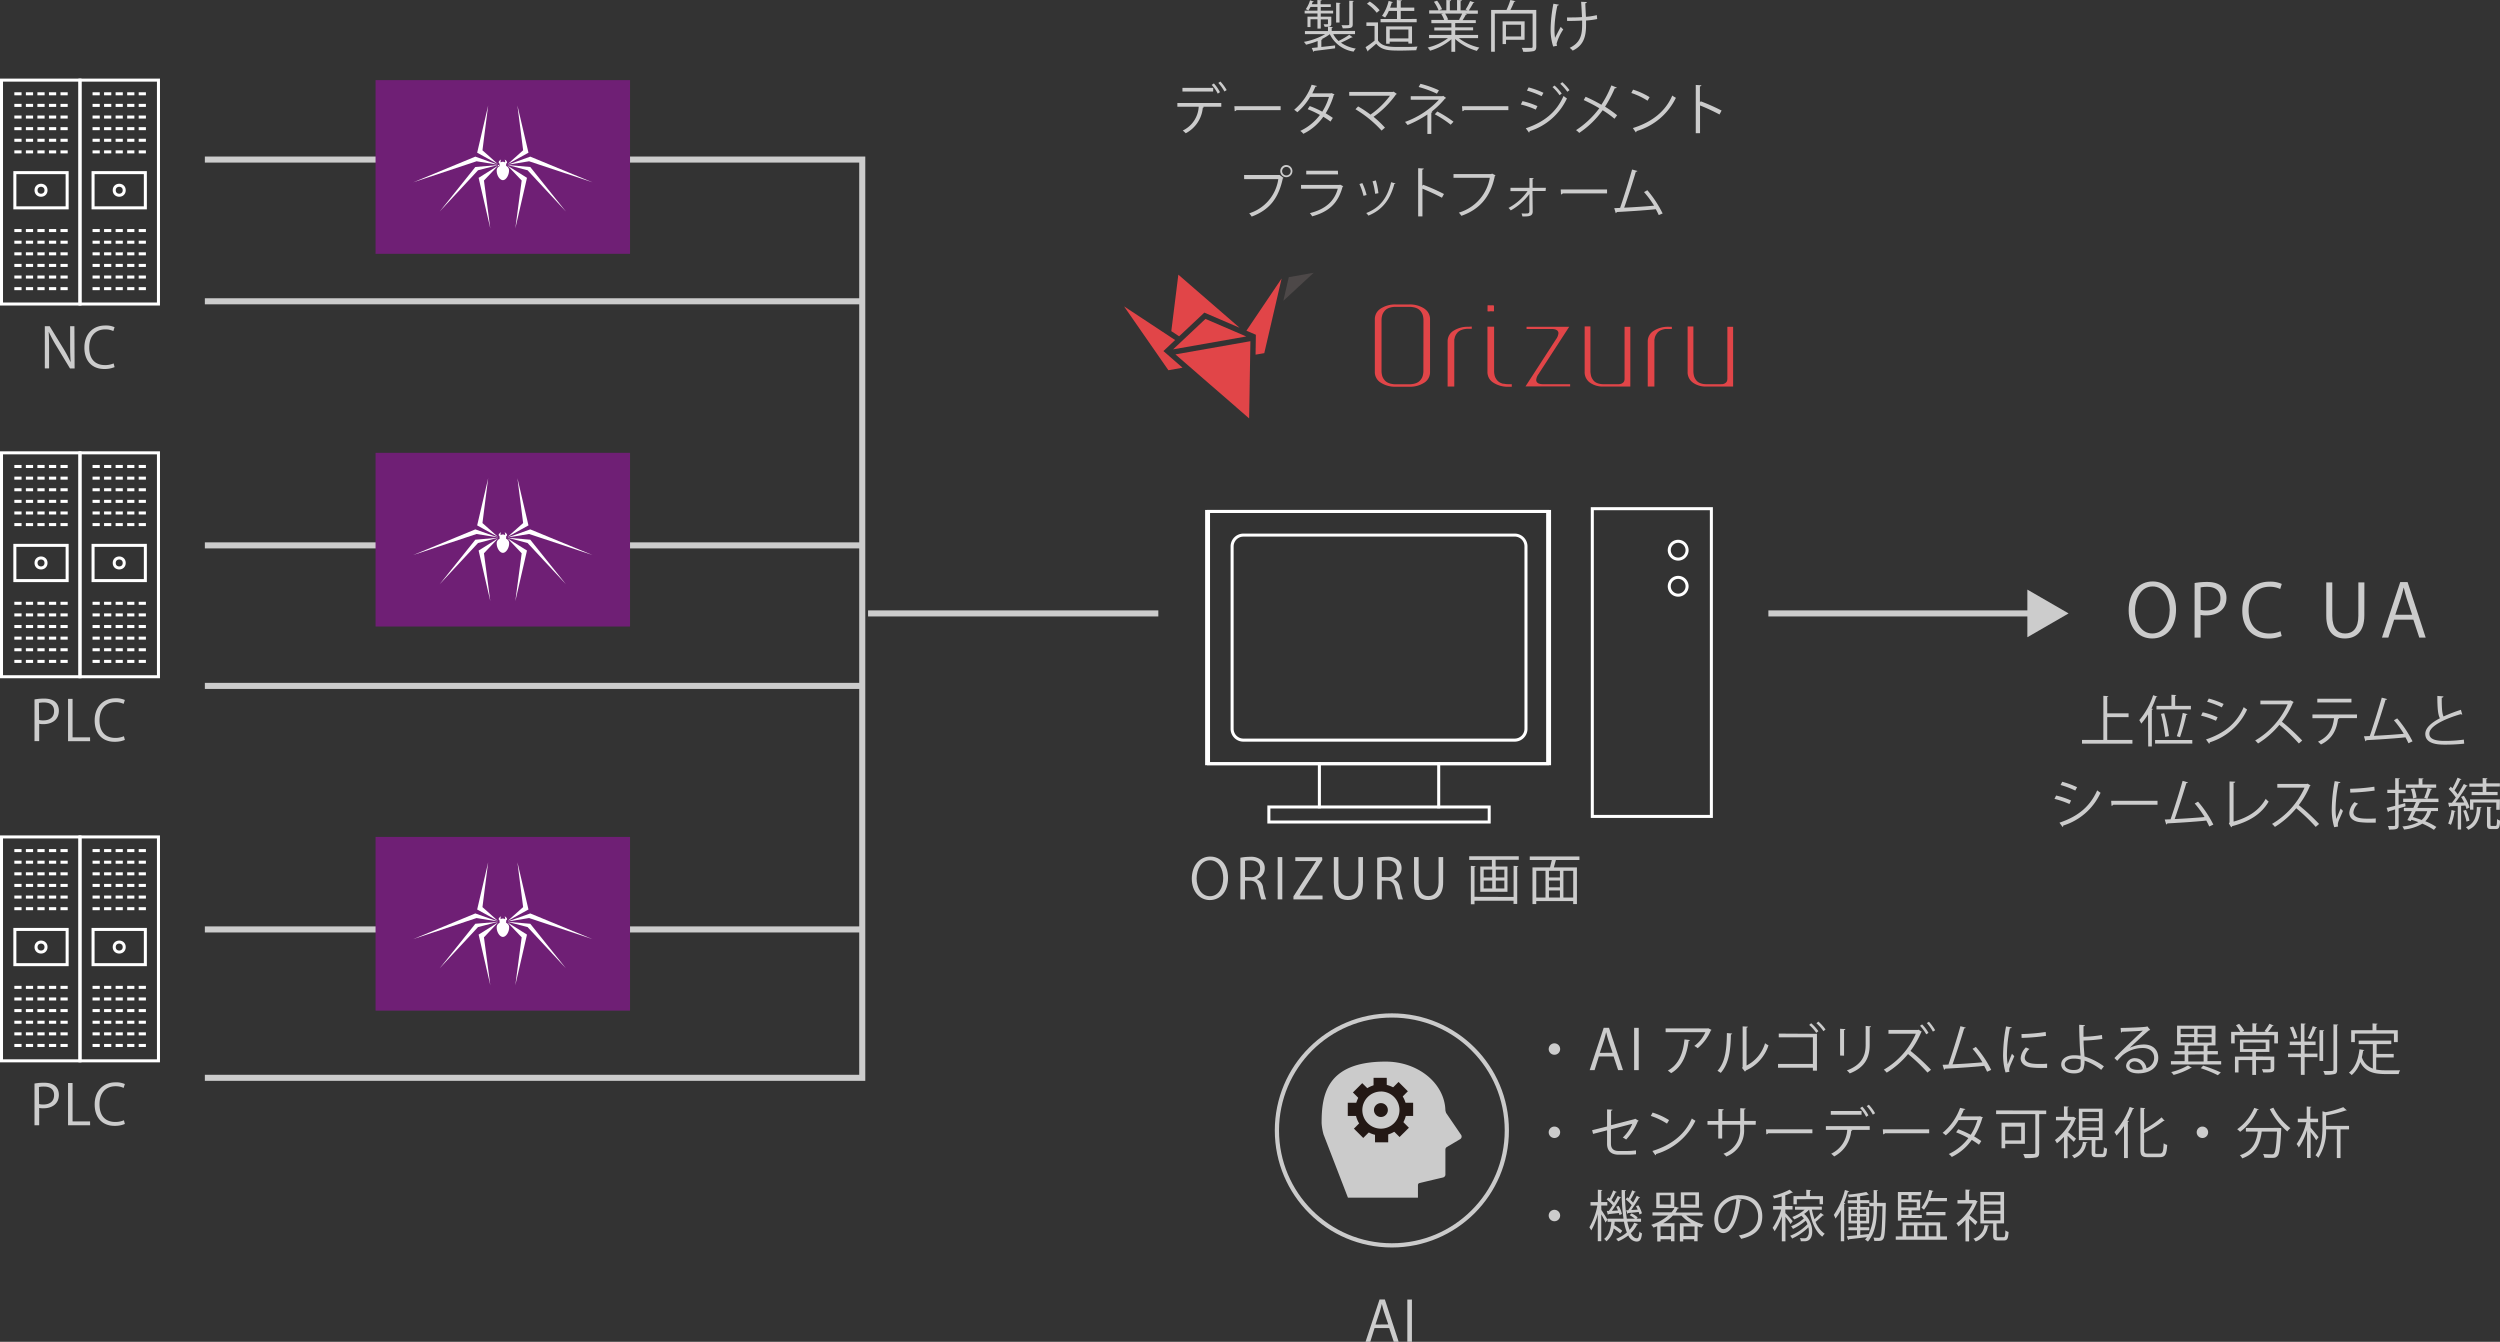 <svg xmlns="http://www.w3.org/2000/svg" xmlns:xlink="http://www.w3.org/1999/xlink" viewBox="0 0 585.65 314.33"><rect x="0" y="0" width="585.65" height="314.33" fill="#333333" stroke="none"/><defs><style>.cls-1,.cls-10,.cls-2,.cls-3,.cls-9{fill:none;}.cls-2{stroke:#ccc;stroke-width:1.42px;}.cls-10,.cls-2,.cls-3,.cls-9{stroke-miterlimit:10;}.cls-3{stroke:#cbcbcb;stroke-width:0.99px;}.cls-4{fill:#cbcbcb;}.cls-5{fill:#231815;}.cls-6{fill:#ccc;}.cls-7{fill:#6f1f75;}.cls-8{fill:#fff;}.cls-10,.cls-9{stroke:#fff;stroke-width:0.71px;}.cls-10{stroke-dasharray:2.4 2;}.cls-11{fill:#e14548;}.cls-12{fill:#4d4848;}.cls-13{clip-path:url(#clip-path);}</style><clipPath id="clip-path"><rect class="cls-1" x="263.32" y="63.9" width="142.67" height="34.11"/></clipPath></defs><title>アセット 27</title><g id="レイヤー_2" data-name="レイヤー 2"><g id="レイヤー_1-2" data-name="レイヤー 1"><polyline class="cls-2" points="47.99 37.38 201.99 37.38 201.99 252.49 47.99 252.49"/><line class="cls-2" x1="47.99" y1="70.58" x2="201.99" y2="70.58"/><line class="cls-2" x1="47.99" y1="127.76" x2="201.99" y2="127.76"/><line class="cls-2" x1="47.99" y1="217.73" x2="201.99" y2="217.73"/><line class="cls-2" x1="47.99" y1="160.68" x2="201.99" y2="160.68"/><line class="cls-2" x1="203.35" y1="143.7" x2="271.35" y2="143.7"/><circle class="cls-3" cx="326.06" cy="264.81" r="26.93"/><path class="cls-4" d="M309.6,263.12c0-6.37.93-14.43,15-14.43h0c7.62,0,13.82,5.09,14,11.43a4.22,4.22,0,0,0,.17.6l3.55,5.2a.71.71,0,0,1-.25.93l-3.12,1.84a.72.72,0,0,0-.35.66v5.85a.71.71,0,0,1-.58.64c-.47.11-4.24,1-5.46,1.3a.46.46,0,0,0-.39.48v2.95h-16.4l-5.72-14.82A13,13,0,0,1,309.6,263.12Z"/><path class="cls-5" d="M323.49,266a6,6,0,1,1,6-6A6,6,0,0,1,323.49,266Zm0-10.3a4.35,4.35,0,1,0,4.35,4.35A4.36,4.36,0,0,0,323.49,255.69Z"/><circle class="cls-5" cx="323.49" cy="260.04" r="1.63"/><rect class="cls-5" x="321.77" y="252.49" width="3.09" height="2.41"/><rect class="cls-5" x="322.11" y="265.2" width="3.09" height="2.4"/><rect class="cls-5" x="328.64" y="258.33" width="2.4" height="3.09"/><rect class="cls-5" x="315.73" y="258.33" width="2.4" height="3.09"/><rect class="cls-5" x="317.91" y="263.11" width="2.4" height="3.09" transform="translate(-93.65 303.43) rotate(-45.04)"/><polygon class="cls-5" points="328.35 262.48 326.16 264.66 327.86 266.36 330.05 264.18 328.35 262.48"/><rect class="cls-5" x="326.66" y="253.88" width="2.41" height="3.09" transform="translate(-84.56 306.84) rotate(-45.03)"/><rect class="cls-5" x="317.33" y="254.47" width="3.09" height="2.4" transform="translate(-87.4 300.3) rotate(-44.99)"/><path class="cls-6" d="M327.65,314.33H326.5l-1.07-3.21H322l-1,3.21h-1.11l3.28-9.91h1.25Zm-2.43-4.07-1-2.94c-.21-.68-.38-1.3-.51-1.88h0c-.13.6-.31,1.22-.49,1.85l-1,3Z"/><path class="cls-6" d="M329.68,304.43h1.08v9.91h-1.08Z"/><path class="cls-6" d="M509.76,142.77c0,4.56-2.55,6.8-5.61,6.8-3.21,0-5.49-2.53-5.49-6.58,0-4.22,2.4-6.78,5.64-6.78S509.76,138.86,509.76,142.77Zm-9.62.19c0,2.75,1.43,5.44,4.06,5.44s4.08-2.6,4.08-5.56c0-2.6-1.28-5.46-4-5.46S500.14,140.2,500.14,143Z"/><path class="cls-6" d="M514.11,136.58a16.42,16.42,0,0,1,2.94-.25c4.18,0,4.52,2.69,4.52,3.71,0,3-2.43,4.13-4.73,4.13a5.32,5.32,0,0,1-1.33-.12v5.32h-1.41Zm1.41,6.29a5.14,5.14,0,0,0,1.36.14c2,0,3.28-1,3.28-2.87s-1.33-2.67-3.09-2.67a7.55,7.55,0,0,0-1.55.14Z"/><path class="cls-6" d="M534.51,149a8,8,0,0,1-3.23.58c-3.33,0-6-2.16-6-6.54,0-4.18,2.6-6.78,6.39-6.78a6.45,6.45,0,0,1,2.86.53l-.37,1.19a5.63,5.63,0,0,0-2.45-.53c-2.94,0-4.95,2-4.95,5.54,0,3.4,1.84,5.41,4.86,5.41a6.42,6.42,0,0,0,2.6-.53Z"/><path class="cls-6" d="M553.87,144.16c0,3.89-2,5.41-4.59,5.41-2.41,0-4.33-1.41-4.33-5.32v-7.82h1.41v7.84c0,2.94,1.29,4.13,3,4.13,1.87,0,3.11-1.26,3.11-4.13v-7.84h1.41Z"/><path class="cls-6" d="M568.24,149.36h-1.5l-1.39-4.2h-4.5l-1.36,4.2H558l4.28-13H564ZM565.06,144l-1.28-3.84c-.27-.88-.49-1.7-.66-2.46h-.05c-.17.78-.41,1.6-.65,2.41L561.13,144Z"/><path class="cls-6" d="M365.48,245.75a1.34,1.34,0,1,1-1.34-1.34A1.34,1.34,0,0,1,365.48,245.75Z"/><path class="cls-6" d="M380.2,250.69h-1.14L378,247.48h-3.45l-1,3.21H372.4l3.28-9.91h1.25Zm-2.43-4.07-1-2.94c-.21-.68-.38-1.3-.51-1.88h0c-.13.6-.31,1.22-.49,1.85l-1,3Z"/><path class="cls-6" d="M382.81,240.78h1.08v9.91h-1.08Z"/><path class="cls-6" d="M400.95,241.27a.35.35,0,0,1-.17.12,11.15,11.15,0,0,1-3.08,4.16,5.46,5.46,0,0,0-.79-.53,7.85,7.85,0,0,0,2.59-3.22h-9.31v-.88H400l.14-.06Zm-5.07,2.37c0,.1-.13.2-.3.22-.38,3.07-1.43,6-4.11,7.54a6.18,6.18,0,0,0-.77-.6c2.65-1.46,3.6-4.17,3.91-7.31Z"/><path class="cls-6" d="M405.78,242.12c0,.12-.13.2-.3.22-.08,3.5-.36,6.68-2.37,9a7.25,7.25,0,0,0-.78-.49c1.94-2.11,2.17-5.36,2.21-8.85Zm3.37,7.49a8.56,8.56,0,0,0,4.33-5.23,5.16,5.16,0,0,0,.81.51,9.7,9.7,0,0,1-5.3,5.88.54.54,0,0,1-.22.26l-.68-.86.14-.19v-9.54l1.21.06a.29.29,0,0,1-.29.25Z"/><path class="cls-6" d="M425.64,242.18v8.64h-.95v-.7h-8.17v-.88h8.17V243h-8v-.87Zm-1.36-2.48a10,10,0,0,1,1.7,1.87l-.51.39a8.84,8.84,0,0,0-1.65-1.86Zm1.68-.39a9,9,0,0,1,1.69,1.86l-.49.39a9.21,9.21,0,0,0-1.65-1.85Z"/><path class="cls-6" d="M431.06,247.27V241l1.24.08c0,.12-.1.21-.31.23v6Zm7.24-6.83c0,.13-.1.2-.31.22v4.13c0,2.73-.94,5.23-4.67,6.67a3.79,3.79,0,0,0-.68-.7c3.6-1.34,4.41-3.56,4.41-6v-4.43Z"/><path class="cls-6" d="M450.21,241.71a.23.23,0,0,1-.14.09,20.79,20.79,0,0,1-2.51,4.38,48,48,0,0,1,4.8,4.43l-.83.65a40.88,40.88,0,0,0-4.55-4.34,20,20,0,0,1-5,4.36,5.56,5.56,0,0,0-.68-.7,18.07,18.07,0,0,0,7.5-8.42h-6.41v-.88h6.89l.17-.07Zm.06-1.74a9.31,9.31,0,0,1,1.5,2l-.53.33a9.56,9.56,0,0,0-1.46-2Zm1.6-.62a10.81,10.81,0,0,1,1.46,2l-.53.32a9.58,9.58,0,0,0-1.42-2Z"/><path class="cls-6" d="M465.5,251.07c-.2-.44-.43-.91-.69-1.38-2.7.29-7.15.56-9.14.66a.36.36,0,0,1-.25.26l-.35-1.17,1.37-.05c.86-2.5,2.09-6.38,2.81-9l1.26.34a.38.38,0,0,1-.38.18c-.71,2.39-1.83,5.88-2.73,8.42,2.16-.09,5.24-.31,7-.47a22.42,22.42,0,0,0-2.31-3.17l.78-.44a25.83,25.83,0,0,1,3.59,5.38Z"/><path class="cls-6" d="M471.27,240.68c0,.14-.17.22-.43.21a31.18,31.18,0,0,0-.69,5.85,14.34,14.34,0,0,0,.17,2.57c.25-.64.81-2,1-2.46l.55.57c-.53,1.31-.92,2.05-1.1,2.64a2.22,2.22,0,0,0-.1.61,1.37,1.37,0,0,0,.07.4l-.92.17a14.28,14.28,0,0,1-.57-4.47,38,38,0,0,1,.69-6.33Zm8.28,9.5c-.47,0-.95,0-1.43,0a18.1,18.1,0,0,1-2.42-.14c-1.6-.23-2.34-1.12-2.34-2.16a4,4,0,0,1,1.22-2.51l.84.36a3.08,3.08,0,0,0-1.1,2c0,1.51,2.21,1.51,3.56,1.51.55,0,1.13,0,1.68-.07Zm-6-7.94a42.49,42.49,0,0,0,5.67-.49l.08.91a49.13,49.13,0,0,1-5.72.48Z"/><path class="cls-6" d="M492.23,250.63a13.2,13.2,0,0,0-3.9-2.17,5.16,5.16,0,0,1-.17,1.51c-.1,1.08-1.1,1.49-2.3,1.49-1.68,0-3-.82-3-2.13s1.35-2.12,3-2.13a8.69,8.69,0,0,1,1.52.12c0-.35-.07-.65-.08-.95-.12-1.7-.22-4.43-.23-6.3l1.35.08c0,.13-.12.25-.34.27,0,.35,0,2.07,0,2.46a30.63,30.63,0,0,0,4.32-.42l.09.92a36.06,36.06,0,0,1-4.39.38c0,.74,0,1,.22,3.73a15.06,15.06,0,0,1,4.54,2.31ZM485.81,248c-1.25,0-2.12.55-2.12,1.29,0,.95,1,1.37,2.07,1.37s1.66-.32,1.66-1.25c0-.3,0-.83,0-1.21A5.64,5.64,0,0,0,485.81,248Z"/><path class="cls-6" d="M499,245.43a7.87,7.87,0,0,1,3.22-.75c2.07,0,3.37,1.21,3.37,3.12,0,2.35-2.07,3.65-4.68,3.65-1.69,0-2.85-.68-2.85-1.82a2,2,0,0,1,2.13-1.74,2.74,2.74,0,0,1,2.65,2.35,2.55,2.55,0,0,0,1.79-2.43c0-1.4-1-2.3-2.68-2.3a7.41,7.41,0,0,0-4.72,1.7c-.39.36-.9.91-1.25,1.31l-.66-.66c1.17-1.22,4.89-4.77,6.66-6.42-.75.1-3.35.21-4.84.26a.43.43,0,0,1-.27.2l-.1-1.1c1.75,0,5.11-.14,6.06-.29l.19-.09.69.84a.63.63,0,0,1-.31.12c-.92.75-3.39,3.07-4.41,4Zm1.79,5.2a5.74,5.74,0,0,0,1.18-.13,2,2,0,0,0-1.85-1.85c-.68,0-1.27.36-1.27,1C498.87,250.4,499.95,250.63,500.81,250.63Z"/><path class="cls-6" d="M517.12,248.58h3.21v.78H508.56v-.78h3.21V247H509.4v-.78h2.37v-1.33H510v-4.62h9v4.62h-1.6c0,.08-.1.13-.26.16v1.17h2.42V247h-2.42Zm-3.67,1.54a.37.37,0,0,1-.26.08,16.35,16.35,0,0,1-4,1.61,4.54,4.54,0,0,0-.57-.66,15.18,15.18,0,0,0,3.93-1.56ZM510.84,241v1.26H514V241Zm0,1.94v1.27H514v-1.27Zm2.05,2c0,.08-.09.13-.26.16v1.17h3.59v-1.33Zm-.26,2.11v1.61h3.59V247Zm5.46-4.76V241h-3.28v1.26Zm0,1.95v-1.27h-3.28v1.27Zm1.46,7.64a28.46,28.46,0,0,0-4-1.64l.57-.6a35.8,35.8,0,0,1,4.13,1.59Z"/><path class="cls-6" d="M532.63,240.24a.28.28,0,0,1-.27.1c-.27.39-.7,1-1.07,1.38h2.34v2.7h-.86v-1.91H523.5v1.91h-.83v-2.7h2.13a9.73,9.73,0,0,0-1-1.55l.75-.33a8.59,8.59,0,0,1,1.18,1.64l-.49.23h2.41v-2l1.13.08c0,.09-.08.16-.25.18v1.76h2.35l-.39-.18a11.91,11.91,0,0,0,1.14-1.73Zm.14,7.28v2.72c0,1-.48,1-2.6,1a3.12,3.12,0,0,0-.3-.77l1.27,0c.66,0,.77,0,.77-.23v-1.91H528.5v3.48h-.88v-3.48h-3.22v2.91h-.84v-3.72h4.07v-1.09h-2.9v-2.89h6.9v2.89h-3a.44.44,0,0,1-.16.05v1Zm-7.24-3.29v1.52h5.23v-1.52Z"/><path class="cls-6" d="M539.89,244.81v2h3v.83h-3v4.16H539v-4.16h-3v-.83h3v-2h-2.61V244H539v-4.26l1.1.07c0,.09-.09.16-.26.18v4h2.61v.82Zm-2.7-4.34a12.77,12.77,0,0,1,1,2.65l-.77.26a14.28,14.28,0,0,0-1-2.69Zm5.6.23c0,.08-.13.12-.27.13a21.68,21.68,0,0,1-1.22,2.61l-.69-.26a18,18,0,0,0,1.18-2.81Zm.58.6,1.1.06c0,.09-.08.16-.25.18v7h-.86Zm3.26-1.34,1.12.06c0,.11-.08.16-.25.18V250.6c0,.62-.18.9-.57,1a8.16,8.16,0,0,1-2.34.17,3.71,3.71,0,0,0-.34-.88h1.29c1,0,1.09,0,1.09-.34Z"/><path class="cls-6" d="M556.65,247.73v2.83a12.32,12.32,0,0,0,2.26.17c.46,0,2.74,0,3.34,0a2.71,2.71,0,0,0-.34.88h-3c-2.79,0-4.82-.48-6-2.81a6.75,6.75,0,0,1-2,3.05,4,4,0,0,0-.66-.57c1.43-1.05,2.18-3,2.48-5.47l1.12.18c0,.09-.1.16-.26.16-.08.52-.18,1-.3,1.52a4.15,4.15,0,0,0,2.57,2.65v-5.72h-3.32v-.83h7.64v.83h-3.43v2.3h4v.83Zm-5-5.6v2h-.86v-2.79h5v-1.6l1.18.08c0,.09-.09.16-.27.18v1.34h5v2.79h-.9v-2Z"/><path class="cls-6" d="M365.48,265.25a1.34,1.34,0,1,1-1.34-1.34A1.34,1.34,0,0,1,365.48,265.25Z"/><path class="cls-6" d="M383.87,262.55a.44.44,0,0,1-.21.16,13.75,13.75,0,0,1-2.72,4.24,7,7,0,0,0-.78-.47,9.41,9.41,0,0,0,2.22-3.22l-5,1.3v3.37c0,1.27.77,1.7,1.81,1.7h2.12a18.75,18.75,0,0,0,1.94-.14c0,.29,0,.64,0,.91a19.07,19.07,0,0,1-1.92.1H379.2c-1.64,0-2.73-.77-2.73-2.56v-3.15l-3.28.84-.22-.87,3.5-.87v-4l1.26.05c0,.16-.14.23-.32.26v3.39l5.5-1.42.14-.1Z"/><path class="cls-6" d="M387.14,260.63A16.2,16.2,0,0,1,391,262.4l-.49.82a16.58,16.58,0,0,0-3.8-1.81Zm-.05,9c4.62-1.43,7.68-4,9.24-7.62a5,5,0,0,0,.85.53,14.9,14.9,0,0,1-9.21,7.8.42.42,0,0,1-.18.3Z"/><path class="cls-6" d="M411.29,263.48h-2.72v.9a6.52,6.52,0,0,1-4.16,6.54,4.67,4.67,0,0,0-.68-.65,5.81,5.81,0,0,0,3.91-5.88v-.91h-4.2v3.24h-.92v-3.24H400v-.88h2.55v-2.82l1.25.08a.34.34,0,0,1-.33.27v2.47h4.2v-3l1.25.08c0,.12-.12.22-.32.25v2.66h2.72Z"/><path class="cls-6" d="M413.71,264.56h10.86v.92H414.2a.6.6,0,0,1-.42.25Z"/><path class="cls-6" d="M438,264.69h-4.29l.22.06c0,.08-.12.14-.26.16a7.5,7.5,0,0,1-4,6,5.79,5.79,0,0,0-.7-.64,6.57,6.57,0,0,0,3.76-5.59h-5v-.87H438Zm-1.91-3.55h-7.21v-.87h7.21Zm.17-1.91a9.44,9.44,0,0,1,1.43,2.05l-.52.35a8.7,8.7,0,0,0-1.42-2.05Zm1.53-.44a10.42,10.42,0,0,1,1.47,2l-.53.33a9.62,9.62,0,0,0-1.43-2Z"/><path class="cls-6" d="M441.07,264.56h10.86v.92H441.57a.6.6,0,0,1-.42.25Z"/><path class="cls-6" d="M464.53,261.78a.22.22,0,0,1-.16.14,17,17,0,0,1-1.91,4.3c.56.33,1.2.73,1.68,1.08l-.55.86c-.47-.36-1.13-.79-1.68-1.13a12.24,12.24,0,0,1-4.69,4,2.71,2.71,0,0,0-.71-.68,12.32,12.32,0,0,0,4.6-3.74,22,22,0,0,0-2.87-1.35l.49-.73a21.85,21.85,0,0,1,2.93,1.31,13.36,13.36,0,0,0,1.57-3.45h-4.41a14.08,14.08,0,0,1-3,3.57,6.93,6.93,0,0,0-.74-.58,13.51,13.51,0,0,0,4.09-5.86l1.24.29c-.05.14-.18.18-.35.17-.18.43-.48,1.07-.73,1.55h4.32l.18-.05Z"/><path class="cls-6" d="M479.35,260.15V261H477.7V270c0,.66-.17,1-.65,1.13a11.67,11.67,0,0,1-2.71.16,5.64,5.64,0,0,0-.38-.95c.6,0,1.18,0,1.65,0,1.13,0,1.18,0,1.18-.39V261h-9.18v-.88Zm-5,7.79h-4.61V269h-.86v-6h5.47Zm-.87-4h-3.74v3.21h3.74Z"/><path class="cls-6" d="M486.37,262a.24.24,0,0,1-.17.12,13.34,13.34,0,0,1-1.74,3.11c.53.4,1.57,1.27,1.86,1.51l-.51.75c-.3-.32-.94-.94-1.46-1.42v5.25h-.85v-5a12.67,12.67,0,0,1-1.66,1.52,2.89,2.89,0,0,0-.46-.77,12.07,12.07,0,0,0,3.8-4.62h-3.55v-.81h1.87v-2.47l1.11.06c0,.09-.09.16-.26.18v2.22h1.29l.16,0ZM489,267.6c0,.09-.12.14-.26.16a4.28,4.28,0,0,1-2.86,3.56,2.51,2.51,0,0,0-.52-.66,3.58,3.58,0,0,0,2.57-3.17Zm1.83,2.34c0,.31.07.38.42.38h1.17c.33,0,.39-.21.43-1.59a2,2,0,0,0,.75.35c-.09,1.63-.33,2-1.09,2h-1.38c-.92,0-1.14-.26-1.14-1.16v-2.83h-3v-7.38h5.55v7.38H491l-.12,0Zm-3-9.48v1.48h3.86v-1.48Zm0,2.2v1.48h3.86v-1.48Zm0,2.18v1.52h3.86v-1.52Z"/><path class="cls-6" d="M497.57,271.29v-7.5a16.06,16.06,0,0,1-1.75,2.25,6.19,6.19,0,0,0-.49-.83,17.3,17.3,0,0,0,3.56-5.9l1.07.36a.24.24,0,0,1-.3.12,24.1,24.1,0,0,1-1.31,2.74l.38.1c0,.09-.09.16-.26.17v8.49Zm4.71-1.94c0,.73.16.9.91.9h2.72c.74,0,.86-.49.95-2.43a2.33,2.33,0,0,0,.83.39c-.14,2.13-.4,2.87-1.74,2.87h-2.81c-1.34,0-1.73-.36-1.73-1.76V259.5l1.13.08c0,.09-.08.16-.26.18v4.82a22.33,22.33,0,0,0,4.1-2.83l.71.83a.3.3,0,0,1-.25,0,28,28,0,0,1-4.56,2.85Z"/><path class="cls-6" d="M517.28,265.25a1.34,1.34,0,1,1-1.34-1.34A1.34,1.34,0,0,1,517.28,265.25Z"/><path class="cls-6" d="M529.15,259.88c-.05.09-.14.13-.31.12a12.91,12.91,0,0,1-4.07,5.15,5.4,5.4,0,0,0-.69-.62,11.65,11.65,0,0,0,4-5Zm4.55,4.34h.21l.49.05c0,.09,0,.21,0,.31-.21,4.2-.4,5.71-.86,6.2s-.75.46-1.55.46c-.44,0-1,0-1.56-.05a2,2,0,0,0-.29-.87c.88.08,1.73.09,2,.09s.43,0,.56-.17c.34-.34.55-1.69.71-5.15h-3.58c-.35,2.5-1.08,5-4.56,6.27a3,3,0,0,0-.56-.74c3.15-1.05,3.89-3.24,4.2-5.53h-2.79v-.86Zm-1.14-4.74a13.66,13.66,0,0,0,4,4.8,4.15,4.15,0,0,0-.73.78,17.17,17.17,0,0,1-4.11-5.24Z"/><path class="cls-6" d="M541.29,264.18c.44.48,1.6,1.87,1.86,2.22l-.56.72c-.25-.43-.82-1.28-1.3-1.92v6.07h-.84v-6.54a14.47,14.47,0,0,1-1.92,4.07A4.53,4.53,0,0,0,538,268a14.49,14.49,0,0,0,2.28-5.11h-2v-.83h2.09v-2.86l1.09.08c0,.09-.08.14-.25.17v2.61h1.83v.83h-1.83Zm9-.44v.83h-2v6.72h-.86v-6.72h-2.52a11.78,11.78,0,0,1-1.83,6.67,2.06,2.06,0,0,0-.66-.59c1.48-2,1.64-4.64,1.64-6.64v-3.69l.75.22a20.92,20.92,0,0,0,4.12-1.18l.82.73c-.05.05-.08.05-.26.05a28.28,28.28,0,0,1-4.58,1.17v2.43Z"/><path class="cls-6" d="M365.48,284.75a1.34,1.34,0,1,1-1.34-1.34A1.34,1.34,0,0,1,365.48,284.75Z"/><path class="cls-6" d="M375.14,283.46c.34.48,1.25,1.92,1.44,2.28l-.47.65c-.17-.42-.61-1.26-1-1.91v6.29h-.81v-6.33a15.1,15.1,0,0,1-1.53,3.8,5.62,5.62,0,0,0-.44-.73,15.72,15.72,0,0,0,1.87-5.1h-1.61v-.81h1.72v-2.9l1.05.08c0,.08-.08.14-.25.17v2.65h1.42v.81h-1.42Zm6.08,2.72a13.51,13.51,0,0,0,.51,1.92,6,6,0,0,0,1.1-1.66l.91.31c0,.08-.1.12-.23.12a7.06,7.06,0,0,1-1.47,2c.39.77.85,1.2,1.39,1.2.39,0,.53-.32.61-1.56a1.77,1.77,0,0,0,.61.42c-.16,1.48-.44,1.92-1.29,1.92a2.28,2.28,0,0,1-1.92-1.44,10.25,10.25,0,0,1-2.37,1.38,4,4,0,0,0-.48-.57,8.62,8.62,0,0,0,2.52-1.5,14.14,14.14,0,0,1-.68-2.51h-2.18c0,.27-.05.55-.09.82a13.73,13.73,0,0,1,1.88,1.31l-.49.61a12.38,12.38,0,0,0-1.52-1.16,4.77,4.77,0,0,1-1.73,3,2.46,2.46,0,0,0-.53-.57c1.21-.86,1.57-2.39,1.7-4h-.88v-.73h3.73a47.28,47.28,0,0,1-.44-6.73l1.05.06c0,.09-.08.16-.26.18a40.31,40.31,0,0,0,.43,6.49H383a8.35,8.35,0,0,0-1.22-.82l.43-.43a7.13,7.13,0,0,1,1.44.95l-.27.3h1.05v.73Zm-4.81-2.5.46,0a15.86,15.86,0,0,0,.92-1.34,9.46,9.46,0,0,0-1.42-1.35l.38-.47.33.23a14.68,14.68,0,0,0,.83-1.88l.83.36c0,.08-.13.1-.26.1a17.42,17.42,0,0,1-1,1.79,7.2,7.2,0,0,1,.62.63c.33-.56.64-1.12.86-1.59l.81.4a.31.31,0,0,1-.27.1,33,33,0,0,1-1.9,3l1.42-.09a7.54,7.54,0,0,0-.4-.87l.56-.21a6.43,6.43,0,0,1,.78,1.9l-.6.26c0-.14-.06-.31-.12-.49-.94.1-1.81.2-2.42.25a.21.21,0,0,1-.16.17Zm5-.16c.26-.34.55-.77.83-1.21a9.55,9.55,0,0,0-1.42-1.35l.38-.47.31.23a13,13,0,0,0,.84-1.88l.83.36c0,.08-.13.1-.26.1a15.25,15.25,0,0,1-1,1.78,7.23,7.23,0,0,1,.64.64c.34-.56.64-1.12.86-1.59l.79.4c0,.07-.13.1-.26.1a33.09,33.09,0,0,1-1.82,2.83l1.53-.09c-.13-.29-.27-.56-.42-.81l.56-.22a7.09,7.09,0,0,1,.84,1.88l-.58.29a5.74,5.74,0,0,0-.18-.6c-.95.12-1.86.21-2.47.26a.19.19,0,0,1-.18.17l-.29-.82Z"/><path class="cls-6" d="M398.84,284.75H395a9.86,9.86,0,0,0,4.16,2.11,3.68,3.68,0,0,0-.56.71c-.31-.09-.61-.18-.92-.3v3.51h-.81v-.47h-2.56v.52h-.78v-4.29h2.61a8.59,8.59,0,0,1-2.24-1.79h-2a9.11,9.11,0,0,1-2.29,1.79h2.65v4.24h-.82v-.47H389v.52h-.78v-3.59c-.29.12-.57.23-.87.34a3.27,3.27,0,0,0-.55-.65,11.29,11.29,0,0,0,4-2.18h-3.69V284h4.45a6,6,0,0,0,.69-1H388v-3.6h4.22v3.52l.12-.26,1,.3c0,.08-.13.13-.3.14a6.73,6.73,0,0,1-.53.94h6.29Zm-7.46-2.56V280h-2.57v2.15Zm.09,7.36v-2.24H389v2.24ZM398,279.32v3.6h-4.25v-3.6Zm-3.6,10.23h2.56v-2.24h-2.56Zm2.76-7.36V280h-2.6v2.15Z"/><path class="cls-6" d="M408,281.08a.33.33,0,0,1-.32.21c-.47,4-1.82,7.57-4,7.57-1.09,0-2.08-1.09-2.08-3.15a5.7,5.7,0,0,1,5.85-5.73c3.76,0,5.38,2.38,5.38,4.91,0,3.09-1.79,4.59-4.94,5.32a5.06,5.06,0,0,0-.55-.79c3-.57,4.52-2,4.52-4.49,0-2.14-1.38-4.09-4.42-4.09l-.39,0Zm-1.25-.17a4.79,4.79,0,0,0-4.25,4.77c0,1.39.6,2.26,1.22,2.26C405.3,287.95,406.43,284.48,406.76,280.92Z"/><path class="cls-6" d="M418.25,284.19c.38.36,1.47,1.56,1.72,1.87l-.53.68a16.15,16.15,0,0,0-1.18-1.68v5.73h-.85v-5.87a14.51,14.51,0,0,1-1.69,3.51,3.65,3.65,0,0,0-.47-.78,14.36,14.36,0,0,0,2-4.3h-1.88v-.82h2v-2.24c-.6.18-1.21.34-1.79.47a2.13,2.13,0,0,0-.29-.64,15.81,15.81,0,0,0,3.94-1.42l.77.65a.39.39,0,0,1-.26.05,9.71,9.71,0,0,1-1.52.62v2.5h1.7v.82h-1.7Zm6.21-.83a15.76,15.76,0,0,0,.6,2.25,12.88,12.88,0,0,0,1.46-1.48l.75.53a.28.28,0,0,1-.26.07,22.53,22.53,0,0,1-1.7,1.51,6.13,6.13,0,0,0,2.16,2.79,2.92,2.92,0,0,0-.58.68c-1.64-1.23-2.59-3.56-3.08-6.34h0a7.65,7.65,0,0,1-1.17,1,5.55,5.55,0,0,1,1.89,4.11c0,1-.31,2.3-1.77,2.3-.23,0-.57,0-.91,0a1.89,1.89,0,0,0-.2-.75,9.35,9.35,0,0,0,.95.05.91.91,0,0,0,.71-.23,2,2,0,0,0,.43-1.42,4.76,4.76,0,0,0-.1-.92,13.63,13.63,0,0,1-3.82,2.63,2.75,2.75,0,0,0-.47-.65,11,11,0,0,0,4.07-2.72,5.34,5.34,0,0,0-.4-.82,14.39,14.39,0,0,1-3,1.94,3.23,3.23,0,0,0-.44-.62,9.93,9.93,0,0,0,3-1.85,4.39,4.39,0,0,0-.59-.62,13.1,13.1,0,0,1-1.69.87c-.1-.14-.31-.44-.44-.58a9.29,9.29,0,0,0,2.89-1.7h-2.25v-.71h6.28v.71Zm-3.54-2.44v1.2h-.78V280.2h3v-1.48l1.11.06c0,.09-.08.16-.26.18v1.24h3.06v1.91h-.79v-1.2Z"/><path class="cls-6" d="M431.24,283.46a14.35,14.35,0,0,1-1.25,2c-.09-.22-.29-.65-.4-.86a18.13,18.13,0,0,0,2.6-5.84l1,.31a.26.26,0,0,1-.29.13,26.66,26.66,0,0,1-.92,2.59l.3.08c0,.09-.09.14-.26.16v8.75h-.79Zm10.11-1.68h.42a2,2,0,0,0,0,.3c-.12,5.81-.22,7.62-.6,8.15-.25.38-.52.47-1.3.47l-.79,0a2,2,0,0,0-.22-.79c.55.05,1.05.05,1.3.05.51,0,.69-.51.83-7.38h-1.29v.4c0,2.56-.25,5.64-2.13,7.89a2.83,2.83,0,0,0-.66-.47,6.89,6.89,0,0,0,.46-.6c-1.6.21-3.2.4-4.25.51a.24.24,0,0,1-.18.18l-.31-.9,2.39-.21v-1.17h-2v-.7h2v-.91h-2v-3.86h2v-.87h-2.17v-.7H435v-.86c-.64.06-1.3.13-1.91.17a2.24,2.24,0,0,0-.22-.62,32.43,32.43,0,0,0,4.35-.64l.58.68a.22.22,0,0,1-.13,0h-.1c-.48.1-1.12.21-1.81.3v.95h2.16v.62h1v-3l1,.08c0,.08-.08.14-.23.16v2.78Zm-7.71,1.57v1H435v-1Zm0,1.59v1H435v-1Zm2.07-.57h1.47v-1h-1.47Zm0,1.61h1.47v-1h-1.47Zm2.05,3.11a13.19,13.19,0,0,0,1.14-6.11v-.42h-1v-.7h-2.11v.87h2.07v3.86h-2.07v.91h2.11v.7h-2.11v1.09Z"/><path class="cls-6" d="M454.51,289.64h1.59v.78h-12v-.78h1.6v-3.3h8.79Zm-9.1-4.33v.63h-.81v-6.7h5.47V280h-2.26v1h2v2.55h-2v1.07h2.39v.71Zm1.66-5.36h-1.66v1h1.66Zm1.94,2.91v-1.23h-3.6v1.23Zm-1.94,1.73v-1.07h-1.66v1.07Zm-.52,2.47v2.57h1.81v-2.57Zm4.45,0h-1.83v2.57H451Zm5.08-5.67h-4.21a8.19,8.19,0,0,1-1.16,2,4.59,4.59,0,0,0-.6-.47,10.33,10.33,0,0,0,1.81-4.17l1,.25c0,.1-.13.14-.26.13a15.45,15.45,0,0,1-.46,1.52h3.9Zm-.33,3.3h-4.49v-.77h4.49Zm-2.11,2.37h-1.83v2.57h1.83Z"/><path class="cls-6" d="M463.3,281.49a.24.24,0,0,1-.17.12,13.34,13.34,0,0,1-1.74,3.11c.53.4,1.57,1.27,1.86,1.51l-.51.75c-.3-.32-.94-.94-1.46-1.42v5.25h-.85v-5a12.67,12.67,0,0,1-1.66,1.52,2.89,2.89,0,0,0-.46-.77,12.07,12.07,0,0,0,3.8-4.62h-3.55v-.81h1.87v-2.47l1.11.06c0,.09-.09.16-.26.18v2.22h1.29l.16,0Zm2.63,5.62c0,.09-.12.14-.26.16a4.28,4.28,0,0,1-2.86,3.56,2.51,2.51,0,0,0-.52-.66,3.58,3.58,0,0,0,2.57-3.17Zm1.83,2.34c0,.31.07.38.42.38h1.17c.33,0,.39-.21.43-1.59a2,2,0,0,0,.75.35c-.09,1.63-.33,2-1.09,2h-1.38c-.92,0-1.14-.26-1.14-1.16v-2.83h-3v-7.38h5.55v7.38h-1.64l-.12,0Zm-3-9.48v1.48h3.86V280Zm0,2.2v1.48h3.86v-1.48Zm0,2.18v1.52h3.86v-1.52Z"/><path class="cls-6" d="M287.68,205.65c0,3.48-2,5.2-4.29,5.2s-4.2-1.94-4.2-5,1.83-5.19,4.32-5.19S287.68,202.66,287.68,205.65Zm-7.36.14c0,2.11,1.09,4.16,3.11,4.16s3.12-2,3.12-4.25c0-2-1-4.17-3.09-4.17S280.32,203.68,280.32,205.79Z"/><path class="cls-6" d="M294.44,205.95a2.47,2.47,0,0,1,1.46,2.07,14.49,14.49,0,0,0,.73,2.68H295.5a13.06,13.06,0,0,1-.64-2.39c-.29-1.38-.83-2-2-2h-1.21v4.38h-1.08v-9.76a11.64,11.64,0,0,1,2.25-.21,3.77,3.77,0,0,1,2.72.81,2.5,2.5,0,0,1,.74,1.85,2.6,2.6,0,0,1-1.85,2.54Zm-1.51-.47a2,2,0,0,0,2.26-2c0-1.47-1.1-1.92-2.31-1.92a5.72,5.72,0,0,0-1.22.1v3.79Z"/><path class="cls-6" d="M299.31,200.78h1.08v9.91h-1.08Z"/><path class="cls-6" d="M309.77,201.47l-5.32,8.26v.05h5.37v.91H303V210l5.33-8.29v0h-4.89v-.91h6.28Z"/><path class="cls-6" d="M319.28,206.71c0,3-1.53,4.13-3.51,4.13s-3.31-1.08-3.31-4.07v-6h1.08v6c0,2.25,1,3.16,2.29,3.16s2.38-1,2.38-3.16v-6h1.08Z"/><path class="cls-6" d="M326.48,205.95a2.47,2.47,0,0,1,1.46,2.07,14.49,14.49,0,0,0,.73,2.68h-1.12a13.06,13.06,0,0,1-.64-2.39c-.29-1.38-.83-2-2-2H323.7v4.38h-1.08v-9.76a11.64,11.64,0,0,1,2.25-.21,3.77,3.77,0,0,1,2.72.81,2.5,2.5,0,0,1,.74,1.85,2.6,2.6,0,0,1-1.85,2.54Zm-1.51-.47a2,2,0,0,0,2.26-2c0-1.47-1.1-1.92-2.31-1.92a5.72,5.72,0,0,0-1.22.1v3.79Z"/><path class="cls-6" d="M338.07,206.71c0,3-1.53,4.13-3.51,4.13s-3.31-1.08-3.31-4.07v-6h1.08v6c0,2.25,1,3.16,2.29,3.16s2.38-1,2.38-3.16v-6h1.08Z"/><path class="cls-6" d="M344.17,200.59h11.62v.83h-5.42V203h2.77v5.91h-6.37V203h2.72v-1.55h-5.32Zm10.4,9.53v-7.29l1.1.07c0,.09-.08.16-.25.18v8.68h-.86V211h-9.14v.84h-.86v-9l1.11.07c0,.09-.08.16-.25.18v7Zm-7-6.4v1.83h2v-1.83Zm0,2.55v1.86h2v-1.86Zm4.84-.71v-1.83h-2v1.83Zm0,2.57v-1.86h-2v1.86Z"/><path class="cls-6" d="M370,201.46h-5.51c-.12.49-.3,1.16-.48,1.73h5.4v8.59h-.88v-.7h-8.65v.7H359V203.2h4.11c.14-.52.3-1.18.42-1.74h-5.17v-.83H370ZM359.89,204v6.25h2.16V204Zm5.54,1.56V204h-2.57v1.56Zm0,2.31v-1.59h-2.57v1.59Zm-2.57.73v1.65h2.57v-1.65Zm5.68,1.65V204h-2.3v6.25Z"/><path class="cls-6" d="M493.64,173.33h5.9v.88H487.73v-.88h5V163l1.18.08c0,.09-.09.16-.27.18v3.85h5V168h-5Z"/><path class="cls-6" d="M503.2,167.35a15.28,15.28,0,0,1-1.59,2.17,6.36,6.36,0,0,0-.46-.82,17.3,17.3,0,0,0,3.25-5.85l1,.35c-.05.09-.14.13-.3.12A23.71,23.71,0,0,1,504,166l.35.09c0,.08-.09.14-.26.16v8.62h-.85Zm1.65,6h8.72v.84h-8.72Zm.33-8h3.5v-2.6l1.13.07c0,.1-.08.16-.26.18v2.35h3.69v.84h-8.06Zm1.81,1.73a32.53,32.53,0,0,1,1.11,5.36l-.87.18a33.3,33.3,0,0,0-1-5.39Zm5.46.22c0,.09-.14.16-.3.16a43.87,43.87,0,0,1-1.46,5.24s-.75-.23-.75-.25a39,39,0,0,0,1.39-5.45Z"/><path class="cls-6" d="M516,166.86a18.66,18.66,0,0,1,3.5,1.17l-.39.82a18.92,18.92,0,0,0-3.5-1.2Zm.78,6.36c4.23-1.42,7.11-3.67,8.84-7.57.19.17.6.44.79.57a14.27,14.27,0,0,1-8.75,7.68.31.31,0,0,1-.16.33Zm.65-9.58a20.86,20.86,0,0,1,3.48,1.27l-.43.79a20.4,20.4,0,0,0-3.44-1.31Z"/><path class="cls-6" d="M537.33,164.46a.27.27,0,0,1-.17.14,20.08,20.08,0,0,1-2.6,4.47,47.87,47.87,0,0,1,4.76,4.41l-.79.69a42.42,42.42,0,0,0-4.56-4.37,20.48,20.48,0,0,1-5,4.37,4.82,4.82,0,0,0-.68-.7A18.63,18.63,0,0,0,535.9,165h-6.38v-.88h6.89l.17-.07Z"/><path class="cls-6" d="M552.14,168.23h-4.39l.22.07a.28.28,0,0,1-.26.16c-.35,2.42-1.24,4.58-4,5.94a6.86,6.86,0,0,0-.7-.65c2.7-1.3,3.46-3.12,3.76-5.51h-5.06v-.87h10.45Zm-1.29-3.67h-8v-.87h8Z"/><path class="cls-6" d="M564.2,174.11c-.2-.44-.43-.91-.69-1.38-2.7.29-7.15.56-9.14.66a.36.36,0,0,1-.25.26l-.35-1.17,1.37-.05c.86-2.5,2.09-6.38,2.81-9l1.26.34a.37.37,0,0,1-.38.18c-.71,2.39-1.83,5.88-2.73,8.42,2.16-.09,5.24-.31,7-.47a22.36,22.36,0,0,0-2.31-3.17l.78-.44a25.85,25.85,0,0,1,3.59,5.38Z"/><path class="cls-6" d="M576.81,167.38a.24.24,0,0,1-.1,0,.52.52,0,0,1-.27-.08c-3.86,1.13-7.36,2.83-7.34,4.58,0,1.25,1.38,1.68,3.48,1.68a31.25,31.25,0,0,0,4.6-.3l.08.95a41.93,41.93,0,0,1-4.65.23c-2.57,0-4.45-.6-4.46-2.51,0-1.39,1.38-2.61,3.42-3.67-.44-.79-.6-2.3-.6-5.24l1.43.12c0,.17-.14.27-.4.31,0,2.28.07,3.69.43,4.39a36.56,36.56,0,0,1,4.06-1.56Z"/><path class="cls-6" d="M481.67,186.36a18.66,18.66,0,0,1,3.5,1.17l-.39.82a18.92,18.92,0,0,0-3.5-1.2Zm.78,6.36c4.23-1.42,7.11-3.67,8.84-7.57.2.17.6.44.79.57a14.27,14.27,0,0,1-8.75,7.68.31.31,0,0,1-.16.33Zm.65-9.58a20.86,20.86,0,0,1,3.48,1.27l-.43.79a20.4,20.4,0,0,0-3.44-1.31Z"/><path class="cls-6" d="M494.56,187.6h10.86v.92H495.06a.6.6,0,0,1-.42.25Z"/><path class="cls-6" d="M517.54,193.61c-.2-.44-.43-.91-.69-1.38-2.7.29-7.15.56-9.14.66a.36.36,0,0,1-.25.26l-.35-1.17,1.37-.05c.86-2.5,2.09-6.38,2.81-9l1.26.34a.37.37,0,0,1-.38.18c-.71,2.39-1.83,5.88-2.73,8.42,2.16-.09,5.24-.31,7-.47a22.36,22.36,0,0,0-2.31-3.17l.78-.44a25.85,25.85,0,0,1,3.59,5.38Z"/><path class="cls-6" d="M523.24,192.47c3.3-.92,5.93-2.51,7.53-5.34a4.56,4.56,0,0,0,.69.65c-1.75,3-4.65,4.73-8.57,5.76a.38.38,0,0,1-.21.26l-.55-.91.16-.25v-9.58l1.34.06c0,.14-.13.26-.39.29Z"/><path class="cls-6" d="M541.28,184a.27.27,0,0,1-.17.14,20.08,20.08,0,0,1-2.6,4.47,47.87,47.87,0,0,1,4.76,4.41l-.79.69a42.42,42.42,0,0,0-4.56-4.37,20.48,20.48,0,0,1-5,4.37,4.82,4.82,0,0,0-.68-.7,18.63,18.63,0,0,0,7.62-8.49h-6.38v-.88h6.89l.17-.07Z"/><path class="cls-6" d="M548.26,183.22c0,.14-.17.22-.43.21a31.18,31.18,0,0,0-.69,5.85,14.33,14.33,0,0,0,.17,2.57c.25-.64.81-2,1-2.46l.55.57c-.53,1.31-.92,2.05-1.1,2.64a2.22,2.22,0,0,0-.1.61,1.38,1.38,0,0,0,.07.4l-.92.17a14.27,14.27,0,0,1-.57-4.47,38,38,0,0,1,.69-6.33Zm8.28,9.5c-.47,0-.95,0-1.43,0a17.94,17.94,0,0,1-2.42-.14c-1.6-.23-2.34-1.12-2.34-2.16a4,4,0,0,1,1.22-2.51l.84.36a3.08,3.08,0,0,0-1.1,2c0,1.51,2.21,1.51,3.56,1.51.55,0,1.13,0,1.68-.06Zm-6-7.94a42.49,42.49,0,0,0,5.67-.49l.08.91a49.13,49.13,0,0,1-5.72.48Z"/><path class="cls-6" d="M563.53,188.89l-1.62.49v3.87c0,1-.51,1.09-2.25,1.09a2.77,2.77,0,0,0-.27-.84h.78c.91,0,.91,0,.91-.27v-3.61l-1.5.43c0,.12-.08.17-.17.21l-.31-1,2-.49v-3h-1.85V185h1.85v-2.72l1.09.06c0,.1-.08.16-.26.18V185h1.59v.82H561.9v2.74l1.53-.42Zm7.72-1h-4.12c0,.09-.12.13-.27.12-.17.38-.36.82-.58,1.26h4.85V190h-1.61a5.09,5.09,0,0,1-1.37,2.38,14.68,14.68,0,0,1,2.59,1.34l-.57.69a15.13,15.13,0,0,0-2.72-1.46,10.2,10.2,0,0,1-4.29,1.38,2.74,2.74,0,0,0-.38-.73,10.27,10.27,0,0,0,3.77-1c-.56-.22-1.12-.4-1.65-.57l-.18.34-.77-.26c.31-.56.69-1.31,1.05-2.09h-1.87v-.77h2.22c.22-.48.43-.95.61-1.38h-3v-.77h8.26Zm-.55-4.12v.77h-7.1v-.77h3v-1.47l1.13.06c0,.09-.08.16-.25.18v1.22Zm-5.12.92a9.12,9.12,0,0,1,.52,2.15l-.82.19a9.57,9.57,0,0,0-.48-2.17Zm.32,5.34c-.22.47-.45.94-.68,1.37.66.2,1.38.43,2.08.69a4.43,4.43,0,0,0,1.3-2.05Zm3.84-5.2c0,.09-.12.13-.27.14a17.33,17.33,0,0,1-.84,2.13l-.73-.2a16.11,16.11,0,0,0,.78-2.31Z"/><path class="cls-6" d="M577.81,189.52a8.49,8.49,0,0,0-.27-.81l-1,.06v5.56h-.78v-5.53l-1.82.08a.26.26,0,0,1-.2.17l-.23-1h.88c.29-.36.6-.78.91-1.22a12,12,0,0,0-1.68-2,2.54,2.54,0,0,0,.47-.56l.43.4a21.72,21.72,0,0,0,1.18-2.5l.92.39a.26.26,0,0,1-.27.1,22.53,22.53,0,0,1-1.35,2.51,8.59,8.59,0,0,1,.75.92c.53-.84,1.05-1.72,1.42-2.44l.91.43a.33.33,0,0,1-.29.12,36.78,36.78,0,0,1-2.59,3.78l2.05,0a12.48,12.48,0,0,0-.72-1.29l.65-.27a10.89,10.89,0,0,1,1.34,2.72Zm-2.59.47c0,.09-.09.14-.23.14a12.1,12.1,0,0,1-.83,3.11,6.31,6.31,0,0,0-.65-.33,11.31,11.31,0,0,0,.78-3.16Zm2.46-.26a11.7,11.7,0,0,1,.82,2.51l-.7.23a12.93,12.93,0,0,0-.78-2.54Zm3.64-.62c0,.1-.08.16-.23.18-.14,2.57-.95,4.3-2.87,5.1a4.12,4.12,0,0,0-.55-.62c1.79-.7,2.5-2.25,2.56-4.72Zm.27-3.55v-1.26h-3.12v-.75h3.12v-1.29l1.12.07c0,.09-.08.16-.26.18v1h3.17v.75h-3.17v1.26h2.64v.75H579v-.75Zm4,4.15h-.81V188h-5.37v1.68h-.78v-2.41h7Zm-2.17,3.42c0,.31,0,.36.32.36h.86c.27,0,.33-.21.35-1.62a2.12,2.12,0,0,0,.73.35c-.07,1.63-.29,2-1,2H583.6c-.82,0-1-.25-1-1.13V189l1.05.08c0,.08-.08.14-.25.17Z"/><path class="cls-6" d="M312.33,8a5.51,5.51,0,0,0,1.24,1.6,18,18,0,0,0,2.51-1.46l.78.57a.29.29,0,0,1-.29.07A26.44,26.44,0,0,1,314.13,10a8.43,8.43,0,0,0,3.48,1.38,3.09,3.09,0,0,0-.51.71,7.37,7.37,0,0,1-5.58-4.08,11.16,11.16,0,0,1-1.91,1.16l.19,0c0,.08-.09.14-.26.16V11c1-.1,2.13-.23,3.22-.36l0,.68c-1.81.25-3.72.48-4.91.62a.22.22,0,0,1-.17.2l-.39-.9,1.38-.14V9.61a17.72,17.72,0,0,1-2.72.86,2.71,2.71,0,0,0-.51-.66,15.59,15.59,0,0,0,5-1.81h-4.75V7.27h5.4v-1l1.14.08c0,.09-.09.16-.26.18v.71h5.46V8ZM308.63,3.9V3.16h-3V2.5h3V1.63H307a7.77,7.77,0,0,1-.51.83,4.15,4.15,0,0,0-.6-.31,7,7,0,0,0,1-2.07l.87.27c0,.09-.13.12-.25.1-.06.17-.13.35-.21.53h1.31V0l1,.06c0,.09-.08.16-.25.18V1h2.39v.64H309.4V2.5h2.9v.66h-2.9V3.9h2.47V5.54c0,.73-.4.74-1.56.74a3,3,0,0,0-.25-.6h.7c.3,0,.33,0,.33-.14v-1H309.4V6.7h-.77V4.51H307V6.34h-.71V3.9ZM314.05.7c0,.08-.08.14-.25.17V5.28H313V.62Zm3.09-.48c0,.09-.08.16-.25.18V5.64c0,.88-.25,1-2.35,1a2.72,2.72,0,0,0-.29-.74l1.13,0c.62,0,.7,0,.7-.25V.17Z"/><path class="cls-6" d="M322.81,5.24V9.49C323.82,11,325.68,11,328,11c1.4,0,3.05,0,4.07-.1a3.2,3.2,0,0,0-.29.88c-.9,0-2.33.07-3.61.07-2.68,0-4.46,0-5.77-1.61-.64.57-1.33,1.16-1.88,1.6a.17.17,0,0,1-.12.21l-.51-1A22.48,22.48,0,0,0,322,9.53V6.07h-1.91V5.24ZM320.87.36a9.64,9.64,0,0,1,2.33,2.05l-.69.58A9.37,9.37,0,0,0,320.22.88Zm11,4.08v.77h-8.46V4.45h3.85V2.56h-1.9a8.22,8.22,0,0,1-.88,1.55,6.62,6.62,0,0,0-.73-.39A10,10,0,0,0,325.3.21l1,.29c0,.09-.12.13-.27.13-.1.38-.23.77-.38,1.16h1.57V0L328.4.1c0,.09-.09.16-.26.18v1.5h3.17v.78h-3.17V4.45Zm-1.09,5.76h-.86V9.76h-4.37v.48h-.83V6.19h6.06ZM325.56,9h4.37V6.92h-4.37Z"/><path class="cls-6" d="M346.25,8.94h-4.51a12.18,12.18,0,0,0,4.82,2.21,3.78,3.78,0,0,0-.59.77,12.7,12.7,0,0,1-5.08-2.78v3H340V9.2a13.27,13.27,0,0,1-5,2.68,3.4,3.4,0,0,0-.57-.74,12.7,12.7,0,0,0,4.77-2.2h-4.43V8.19H340V7.14h-4v-.7h4v-1h-4.69V4.67h3a6.41,6.41,0,0,0-.68-1.38l.51-.1H334.8V2.42H337a9.81,9.81,0,0,0-1.09-2l.74-.26a8.4,8.4,0,0,1,1.16,2l-.69.26h1.7V0l1.11.06c0,.13-.12.2-.29.22V2.42h1.69V0l1.13.06c0,.13-.13.2-.3.22V2.42h1.64l-.48-.18a12.19,12.19,0,0,0,1.07-2l1,.35c0,.08-.13.12-.27.12a19.64,19.64,0,0,1-1.05,1.74h2.13v.77h-2.94l.38.12a.24.24,0,0,1-.27.12c-.18.35-.47.86-.73,1.25h3.08V5.4H340.9v1h4.19v.7H340.9V8.19h5.36ZM341.8,4.59a11.8,11.8,0,0,0,.73-1.4h-4a6.16,6.16,0,0,1,.71,1.39l-.4.09H342Z"/><path class="cls-6" d="M359.89,2.33v8.57c0,.61-.14.91-.58,1.07a10.38,10.38,0,0,1-2.48.16,3.52,3.52,0,0,0-.33-.91l1.37,0h.82c.26,0,.34-.08.34-.33V3.19h-8.85v8.93h-.87V2.33h3.6A16.79,16.79,0,0,0,353.81,0L355,.27c0,.09-.13.14-.29.14-.22.56-.55,1.29-.87,1.91Zm-2.74,7h-4.35v1H352V5h5.16Zm-.82-3.54h-3.54V8.55h3.54Z"/><path class="cls-6" d="M365.17,1.09c0,.12-.14.21-.34.23a27.82,27.82,0,0,0-.68,5.37,13.9,13.9,0,0,0,.13,2.18c.29-.58.92-1.82,1.33-2.57l.6.61a11.32,11.32,0,0,0-1.55,3.28,1.84,1.84,0,0,0,.1.53l-.91.18a12.78,12.78,0,0,1-.6-4.19,33.41,33.41,0,0,1,.65-5.84Zm1.92,3c1,0,2.57,0,3.51-.09-.08-1.51-.17-3.3-.21-3.58l1.34.05c0,.14-.14.26-.35.3,0,.71.09,2,.14,3.17a15.6,15.6,0,0,0,2.55-.4l.09.92a19,19,0,0,1-2.61.35c0,.08,0,.29,0,1.05,0,2.81-.62,4.8-3.13,6a4.29,4.29,0,0,0-.7-.65c2.41-1.17,2.91-2.87,2.91-5.32V4.82c-.87.05-2.37.09-3.52.09Z"/><path class="cls-6" d="M286.1,25h-4.29l.22.06c0,.08-.12.14-.26.16a7.5,7.5,0,0,1-4,6,5.63,5.63,0,0,0-.7-.64A6.57,6.57,0,0,0,280.81,25h-5v-.87H286.1Zm-1.91-3.55H277v-.87h7.21Zm.17-1.91a9.44,9.44,0,0,1,1.43,2.05l-.52.35a8.72,8.72,0,0,0-1.42-2.05Zm1.53-.44a10.4,10.4,0,0,1,1.47,2l-.53.33a9.62,9.62,0,0,0-1.43-2Z"/><path class="cls-6" d="M289.16,24.88H300v.92H289.66a.6.6,0,0,1-.42.25Z"/><path class="cls-6" d="M312.62,22.1a.22.22,0,0,1-.16.14,17,17,0,0,1-1.91,4.3c.56.33,1.2.73,1.68,1.08l-.55.86c-.47-.36-1.13-.79-1.68-1.13a12.25,12.25,0,0,1-4.69,4,2.7,2.7,0,0,0-.71-.68,12.33,12.33,0,0,0,4.6-3.74,22,22,0,0,0-2.87-1.35l.49-.73a21.84,21.84,0,0,1,2.93,1.31,13.36,13.36,0,0,0,1.57-3.45h-4.41a14.08,14.08,0,0,1-3,3.58,7.06,7.06,0,0,0-.74-.58,13.5,13.5,0,0,0,4.09-5.86l1.24.29c-.05.14-.18.18-.35.17-.18.43-.48,1.07-.73,1.55h4.32l.18-.05Z"/><path class="cls-6" d="M327.22,22a.31.31,0,0,1-.2.13,21.81,21.81,0,0,1-5.25,5.23,25.42,25.42,0,0,1,2.67,2.54l-.79.69a27.32,27.32,0,0,0-6.12-5l.62-.66a26,26,0,0,1,2.9,1.92,19.54,19.54,0,0,0,4.56-4.43h-9.54v-.88H326.3l.16-.08Z"/><path class="cls-6" d="M338.76,22.95a.3.3,0,0,1-.23.12,19.14,19.14,0,0,1-3.15,3.08l.21.05a.32.32,0,0,1-.29.18v5h-.92V26.82a25,25,0,0,1-4.64,2.47c-.07-.09-.49-.62-.6-.73a20,20,0,0,0,7.92-5.19h-6.58v-.84h7.45l.14-.09Zm-2.15-1a24.72,24.72,0,0,0-4.28-1.57l.43-.75a24.36,24.36,0,0,1,4.33,1.53Zm.09,4.17a26.89,26.89,0,0,1,3.8,2.39l-.66.7a25.46,25.46,0,0,0-3.73-2.44Z"/><path class="cls-6" d="M342.49,24.88h10.86v.92H343a.6.6,0,0,1-.42.25Z"/><path class="cls-6" d="M356.66,23.69a18.66,18.66,0,0,1,3.5,1.17l-.39.82a18.92,18.92,0,0,0-3.5-1.2Zm.78,6.36c4.17-1.4,7.13-3.69,8.84-7.57a8.31,8.31,0,0,0,.79.58,14.38,14.38,0,0,1-8.75,7.67.3.3,0,0,1-.14.33Zm.65-9.58a20.86,20.86,0,0,1,3.48,1.27l-.43.79a20.49,20.49,0,0,0-3.44-1.31Zm6.08-.43a10.14,10.14,0,0,1,1.68,1.88l-.51.38a11.3,11.3,0,0,0-1.65-1.9Zm1.81-.79a11.65,11.65,0,0,1,1.69,1.87l-.51.38a11.78,11.78,0,0,0-1.65-1.87Z"/><path class="cls-6" d="M371.45,22.67a36.51,36.51,0,0,1,3.69,1.87A25,25,0,0,0,377.48,20l1.27.52c-.05.12-.23.18-.47.16A30.48,30.48,0,0,1,376,25a24.74,24.74,0,0,1,2.83,2l-.62.82a24,24,0,0,0-2.77-2,21.29,21.29,0,0,1-5.5,5.32,4,4,0,0,0-.74-.65,21.13,21.13,0,0,0,5.45-5.13A36.51,36.51,0,0,0,371,23.44Z"/><path class="cls-6" d="M382.56,21a16.16,16.16,0,0,1,3.88,1.77l-.49.82a16.62,16.62,0,0,0-3.8-1.81Zm-.05,9c4.62-1.43,7.68-4,9.24-7.62a5,5,0,0,0,.85.53,14.9,14.9,0,0,1-9.21,7.8.42.42,0,0,1-.18.3Z"/><path class="cls-6" d="M402.81,26.82a46.91,46.91,0,0,0-4.56-2.12v6.5h-1V19.9l1.31.08c0,.14-.12.23-.34.27V24l.19-.27a45.15,45.15,0,0,1,4.89,2.17Z"/><path class="cls-6" d="M291.44,41h8.27l.08,0,.88.68a.3.3,0,0,1-.16.12c-1.05,4.89-3.32,7.44-7.29,8.94a5.6,5.6,0,0,0-.58-.77,9.84,9.84,0,0,0,6.81-8h-8Zm9.91-2.33a1.42,1.42,0,1,1-1.43,1.43A1.42,1.42,0,0,1,301.35,38.65Zm1,1.43a1,1,0,0,0-1-1,1,1,0,1,0,1,1Z"/><path class="cls-6" d="M314.68,43.63a.29.29,0,0,1-.17.13c-1.07,3.93-3.24,5.84-7.12,6.92a3.83,3.83,0,0,0-.55-.75c3.54-.88,5.73-2.7,6.55-5.72h-8.61v-.88h9l.13-.08Zm-1.22-2.78H306V40h7.41Z"/><path class="cls-6" d="M319.14,42.89a14.13,14.13,0,0,1,1,2.8l-.73.19a14.62,14.62,0,0,0-.95-2.77Zm7.76.09c0,.12-.16.14-.27.13-1,3.8-2.93,6.12-6.07,7.4a3.58,3.58,0,0,0-.51-.6c3.11-1.22,4.89-3.35,5.84-7.23Zm-4.6-.72a17.84,17.84,0,0,1,.61,3l-.77.14a15.65,15.65,0,0,0-.61-2.92Z"/><path class="cls-6" d="M337.78,46.32a46.91,46.91,0,0,0-4.56-2.12v6.5h-1V39.4l1.31.08c0,.14-.12.23-.34.27v3.8l.19-.27a45.15,45.15,0,0,1,4.89,2.17Z"/><path class="cls-6" d="M350.35,41.07a.31.31,0,0,1-.17.14c-1,4.93-3.58,7.85-7.83,9.35a6.87,6.87,0,0,0-.6-.75A10.32,10.32,0,0,0,349,41.65h-8.5v-.87h8.84l.18-.12Z"/><path class="cls-6" d="M362.07,44.75H359l.05,4.82c0,1.13-1,1.16-2.43,1.13a3.29,3.29,0,0,0-.18-.7,13.53,13.53,0,0,0,1.43,0,.43.43,0,0,0,.4-.42l0-4.13a13.67,13.67,0,0,1-4.37,3.84,2.76,2.76,0,0,0-.52-.58,12.63,12.63,0,0,0,4.46-3.93h-4V44h4.45l0-2.31,1,.05a.26.26,0,0,1-.26.19V44h3.11Z"/><path class="cls-6" d="M365.61,44.38h10.86v.92H366.1a.6.6,0,0,1-.42.25Z"/><path class="cls-6" d="M388.58,50.39c-.2-.44-.43-.91-.69-1.38-2.7.29-7.15.56-9.14.66a.36.36,0,0,1-.25.26l-.35-1.17,1.37-.05c.86-2.5,2.09-6.38,2.81-9l1.26.34a.37.37,0,0,1-.38.18c-.71,2.39-1.83,5.88-2.73,8.42,2.16-.09,5.24-.31,7-.47A22.36,22.36,0,0,0,385.13,45l.78-.44A25.86,25.86,0,0,1,389.49,50Z"/><line class="cls-2" x1="476.56" y1="143.7" x2="414.26" y2="143.7"/><polygon class="cls-6" points="474.93 138.12 484.59 143.7 474.93 149.28 474.93 138.12"/><rect class="cls-7" x="87.98" y="18.77" width="59.61" height="40.69"/><path class="cls-8" d="M118.55,38.91a1.29,1.29,0,0,0,0-.51,1.14,1.14,0,0,0,.25-.38,1,1,0,0,0-.6-.64.73.73,0,0,1,.1.67.87.87,0,0,0-1,0,.73.73,0,0,1,.1-.67,1,1,0,0,0-.6.64,1.15,1.15,0,0,0,.25.38,1.29,1.29,0,0,0,0,.51,1.12,1.12,0,0,0-.69,1.14c0,1,.69,2.15,1.45,2.15S119.24,41,119.24,40a1.12,1.12,0,0,0-.69-1.14"/><polygon class="cls-8" points="116.68 38.48 113.02 35.21 114.36 24.71 111.78 35.77 116.68 38.48"/><polygon class="cls-8" points="116.68 38.8 113.37 42.29 114.86 53.52 112.12 41.66 116.68 38.8"/><polygon class="cls-8" points="116.68 38.6 111.35 36.69 96.79 42.71 111.64 37.78 116.68 38.6"/><polygon class="cls-8" points="116.68 38.66 111.35 39.12 103.01 49.54 111.98 39.89 116.68 38.66"/><polygon class="cls-8" points="118.89 38.48 122.55 35.21 121.21 24.71 123.8 35.77 118.89 38.48"/><polygon class="cls-8" points="118.89 38.8 122.21 42.29 120.72 53.52 123.45 41.66 118.89 38.8"/><polygon class="cls-8" points="118.89 38.6 124.22 36.69 138.79 42.71 123.94 37.78 118.89 38.6"/><polygon class="cls-8" points="118.89 38.66 124.22 39.12 132.56 49.54 123.59 39.89 118.89 38.66"/><rect class="cls-7" x="87.98" y="106.08" width="59.61" height="40.69"/><path class="cls-8" d="M118.55,126.22a1.29,1.29,0,0,0,0-.51,1.14,1.14,0,0,0,.25-.38,1,1,0,0,0-.6-.64.73.73,0,0,1,.1.67.87.87,0,0,0-1,0,.73.73,0,0,1,.1-.67,1,1,0,0,0-.6.64,1.15,1.15,0,0,0,.25.38,1.29,1.29,0,0,0,0,.51,1.12,1.12,0,0,0-.69,1.14c0,1,.69,2.15,1.45,2.15s1.46-1.18,1.46-2.15a1.12,1.12,0,0,0-.69-1.14"/><polygon class="cls-8" points="116.68 125.79 113.02 122.53 114.36 112.02 111.78 123.08 116.68 125.79"/><polygon class="cls-8" points="116.68 126.11 113.37 129.61 114.86 140.83 112.12 128.97 116.68 126.11"/><polygon class="cls-8" points="116.68 125.91 111.35 124.01 96.79 130.02 111.64 125.09 116.68 125.91"/><polygon class="cls-8" points="116.68 125.97 111.35 126.43 103.01 136.85 111.98 127.21 116.68 125.97"/><polygon class="cls-8" points="118.89 125.79 122.55 122.53 121.21 112.02 123.8 123.08 118.89 125.79"/><polygon class="cls-8" points="118.89 126.11 122.21 129.61 120.72 140.83 123.45 128.97 118.89 126.11"/><polygon class="cls-8" points="118.89 125.91 124.22 124.01 138.79 130.02 123.94 125.09 118.89 125.91"/><polygon class="cls-8" points="118.89 125.97 124.22 126.43 132.56 136.85 123.59 127.21 118.89 125.97"/><rect class="cls-7" x="87.98" y="196.06" width="59.61" height="40.69"/><path class="cls-8" d="M118.55,216.19a1.29,1.29,0,0,0,0-.51,1.14,1.14,0,0,0,.25-.38,1,1,0,0,0-.6-.64.73.73,0,0,1,.1.67.87.87,0,0,0-1,0,.73.73,0,0,1,.1-.67,1,1,0,0,0-.6.64,1.15,1.15,0,0,0,.25.38,1.29,1.29,0,0,0,0,.51,1.12,1.12,0,0,0-.69,1.14c0,1,.69,2.15,1.45,2.15s1.46-1.18,1.46-2.15a1.12,1.12,0,0,0-.69-1.14"/><polygon class="cls-8" points="116.68 215.76 113.02 212.5 114.36 202 111.78 213.06 116.68 215.76"/><polygon class="cls-8" points="116.68 216.08 113.37 219.58 114.86 230.8 112.12 218.94 116.68 216.08"/><polygon class="cls-8" points="116.68 215.88 111.35 213.98 96.79 220 111.64 215.06 116.68 215.88"/><polygon class="cls-8" points="116.68 215.95 111.35 216.4 103.01 226.82 111.98 217.18 116.68 215.95"/><polygon class="cls-8" points="118.89 215.76 122.55 212.5 121.21 202 123.8 213.06 118.89 215.76"/><polygon class="cls-8" points="118.89 216.08 122.21 219.58 120.72 230.8 123.45 218.94 118.89 216.08"/><polygon class="cls-8" points="118.89 215.88 124.22 213.98 138.79 220 123.94 215.06 118.89 215.88"/><polygon class="cls-8" points="118.89 215.95 124.22 216.4 132.56 226.82 123.59 217.18 118.89 215.95"/><path class="cls-8" d="M400.55,119.52V190.9H373.37V119.52h27.18m.71-.71h-28.6v72.8h28.6v-72.8Z"/><path class="cls-8" d="M348.51,189.4v2.81H297.6V189.4h50.91m.71-.71H296.89v4.23h52.32v-4.23Z"/><line class="cls-9" x1="309.08" y1="189.35" x2="309.08" y2="178.59"/><line class="cls-9" x1="337.03" y1="178.59" x2="337.03" y2="189.35"/><path class="cls-8" d="M362.2,120.17v58.38H283V120.17H362.2m.71-.71h-80.6v59.8h80.6v-59.8Z"/><path class="cls-8" d="M362.65,120.17v58.38H283.46V120.17h79.18m.71-.71h-80.6v59.8h80.6v-59.8Z"/><path class="cls-8" d="M354.83,125.7a2.29,2.29,0,0,1,2.29,2.29v42.74a2.29,2.29,0,0,1-2.29,2.29H291.28a2.29,2.29,0,0,1-2.29-2.29V128a2.29,2.29,0,0,1,2.29-2.29h63.55m0-.71H291.28a3,3,0,0,0-3,3v42.74a3,3,0,0,0,3,3h63.55a3,3,0,0,0,3-3V128a3,3,0,0,0-3-3Z"/><path class="cls-8" d="M393.13,127.16a1.73,1.73,0,1,1-1.73,1.73,1.73,1.73,0,0,1,1.73-1.73m0-.71a2.44,2.44,0,1,0,2.44,2.44,2.44,2.44,0,0,0-2.44-2.44Z"/><path class="cls-8" d="M393.13,135.61a1.73,1.73,0,1,1-1.73,1.73,1.73,1.73,0,0,1,1.73-1.73m0-.71a2.44,2.44,0,1,0,2.44,2.44,2.44,2.44,0,0,0-2.44-2.44Z"/><path class="cls-6" d="M17.48,86.32H16.4L13.24,81.1a30.35,30.35,0,0,1-1.78-3.3H11.4c.09,1.26.1,2.42.1,4.13v4.37h-1V76.41h1.13l3.2,5.21a31.13,31.13,0,0,1,1.73,3.24h0c-.1-1.38-.13-2.56-.13-4.12V76.41h1Z"/><path class="cls-6" d="M26.84,86a6.09,6.09,0,0,1-2.47.44c-2.55,0-4.6-1.65-4.6-5,0-3.2,2-5.19,4.89-5.19a4.93,4.93,0,0,1,2.18.4l-.29.91a4.29,4.29,0,0,0-1.87-.4c-2.25,0-3.78,1.51-3.78,4.24s1.4,4.13,3.72,4.13a4.92,4.92,0,0,0,2-.4Z"/><rect class="cls-9" x="18.74" y="18.77" width="18.38" height="52.45"/><rect class="cls-9" x="0.35" y="18.77" width="18.38" height="52.45"/><line class="cls-10" x1="3.36" y1="21.97" x2="5.05" y2="21.97"/><line class="cls-10" x1="6.06" y1="21.97" x2="7.75" y2="21.97"/><line class="cls-10" x1="8.76" y1="21.97" x2="10.45" y2="21.97"/><line class="cls-10" x1="11.47" y1="21.97" x2="13.16" y2="21.97"/><line class="cls-10" x1="14.17" y1="21.97" x2="15.86" y2="21.97"/><line class="cls-10" x1="3.36" y1="24.69" x2="5.05" y2="24.69"/><line class="cls-10" x1="6.06" y1="24.69" x2="7.75" y2="24.69"/><line class="cls-10" x1="8.76" y1="24.69" x2="10.45" y2="24.69"/><line class="cls-10" x1="11.47" y1="24.69" x2="13.16" y2="24.69"/><line class="cls-10" x1="14.17" y1="24.69" x2="15.86" y2="24.69"/><line class="cls-10" x1="3.36" y1="27.42" x2="5.05" y2="27.42"/><line class="cls-10" x1="6.06" y1="27.42" x2="7.75" y2="27.42"/><line class="cls-10" x1="8.76" y1="27.42" x2="10.45" y2="27.42"/><line class="cls-10" x1="11.47" y1="27.42" x2="13.16" y2="27.42"/><line class="cls-10" x1="14.17" y1="27.42" x2="15.86" y2="27.42"/><line class="cls-10" x1="3.36" y1="30.14" x2="5.05" y2="30.14"/><line class="cls-10" x1="6.06" y1="30.14" x2="7.75" y2="30.14"/><line class="cls-10" x1="8.76" y1="30.14" x2="10.45" y2="30.14"/><line class="cls-10" x1="11.47" y1="30.14" x2="13.16" y2="30.14"/><line class="cls-10" x1="14.17" y1="30.14" x2="15.86" y2="30.14"/><line class="cls-10" x1="3.36" y1="32.86" x2="5.05" y2="32.86"/><line class="cls-10" x1="6.06" y1="32.86" x2="7.75" y2="32.86"/><line class="cls-10" x1="8.76" y1="32.86" x2="10.45" y2="32.86"/><line class="cls-10" x1="11.47" y1="32.86" x2="13.16" y2="32.86"/><line class="cls-10" x1="14.17" y1="32.86" x2="15.86" y2="32.86"/><line class="cls-10" x1="3.36" y1="35.58" x2="5.05" y2="35.58"/><line class="cls-10" x1="6.06" y1="35.58" x2="7.75" y2="35.58"/><line class="cls-10" x1="8.76" y1="35.58" x2="10.45" y2="35.58"/><line class="cls-10" x1="11.47" y1="35.58" x2="13.16" y2="35.58"/><line class="cls-10" x1="14.17" y1="35.58" x2="15.86" y2="35.58"/><line class="cls-10" x1="3.36" y1="54.01" x2="5.05" y2="54.01"/><line class="cls-10" x1="6.06" y1="54.01" x2="7.75" y2="54.01"/><line class="cls-10" x1="8.76" y1="54.01" x2="10.45" y2="54.01"/><line class="cls-10" x1="11.47" y1="54.01" x2="13.16" y2="54.01"/><line class="cls-10" x1="14.17" y1="54.01" x2="15.86" y2="54.01"/><line class="cls-10" x1="3.36" y1="56.74" x2="5.05" y2="56.74"/><line class="cls-10" x1="6.06" y1="56.74" x2="7.75" y2="56.74"/><line class="cls-10" x1="8.76" y1="56.74" x2="10.45" y2="56.74"/><line class="cls-10" x1="11.47" y1="56.74" x2="13.16" y2="56.74"/><line class="cls-10" x1="14.17" y1="56.74" x2="15.86" y2="56.74"/><line class="cls-10" x1="3.36" y1="59.46" x2="5.05" y2="59.46"/><line class="cls-10" x1="6.06" y1="59.46" x2="7.75" y2="59.46"/><line class="cls-10" x1="8.76" y1="59.46" x2="10.45" y2="59.46"/><line class="cls-10" x1="11.47" y1="59.46" x2="13.16" y2="59.46"/><line class="cls-10" x1="14.17" y1="59.46" x2="15.86" y2="59.46"/><line class="cls-10" x1="3.36" y1="62.18" x2="5.05" y2="62.18"/><line class="cls-10" x1="6.06" y1="62.18" x2="7.75" y2="62.18"/><line class="cls-10" x1="8.76" y1="62.18" x2="10.45" y2="62.18"/><line class="cls-10" x1="11.47" y1="62.18" x2="13.16" y2="62.18"/><line class="cls-10" x1="14.17" y1="62.18" x2="15.86" y2="62.18"/><line class="cls-10" x1="3.36" y1="64.9" x2="5.05" y2="64.9"/><line class="cls-10" x1="6.06" y1="64.9" x2="7.75" y2="64.9"/><line class="cls-10" x1="8.76" y1="64.9" x2="10.45" y2="64.9"/><line class="cls-10" x1="11.47" y1="64.9" x2="13.16" y2="64.9"/><line class="cls-10" x1="14.17" y1="64.9" x2="15.86" y2="64.9"/><line class="cls-10" x1="3.36" y1="67.62" x2="5.05" y2="67.62"/><line class="cls-10" x1="6.06" y1="67.62" x2="7.75" y2="67.62"/><line class="cls-10" x1="8.76" y1="67.62" x2="10.45" y2="67.62"/><line class="cls-10" x1="11.47" y1="67.62" x2="13.16" y2="67.62"/><line class="cls-10" x1="14.17" y1="67.62" x2="15.86" y2="67.62"/><rect class="cls-9" x="3.48" y="40.44" width="12.25" height="8.25"/><circle class="cls-9" cx="9.61" cy="44.57" r="1.17"/><line class="cls-10" x1="21.68" y1="21.97" x2="23.37" y2="21.97"/><line class="cls-10" x1="24.38" y1="21.97" x2="26.07" y2="21.97"/><line class="cls-10" x1="27.08" y1="21.97" x2="28.77" y2="21.97"/><line class="cls-10" x1="29.79" y1="21.97" x2="31.48" y2="21.97"/><line class="cls-10" x1="32.49" y1="21.97" x2="34.18" y2="21.97"/><line class="cls-10" x1="21.68" y1="24.69" x2="23.37" y2="24.69"/><line class="cls-10" x1="24.38" y1="24.69" x2="26.07" y2="24.69"/><line class="cls-10" x1="27.08" y1="24.69" x2="28.77" y2="24.69"/><line class="cls-10" x1="29.79" y1="24.69" x2="31.48" y2="24.69"/><line class="cls-10" x1="32.49" y1="24.69" x2="34.18" y2="24.69"/><line class="cls-10" x1="21.68" y1="27.42" x2="23.37" y2="27.42"/><line class="cls-10" x1="24.38" y1="27.42" x2="26.07" y2="27.42"/><line class="cls-10" x1="27.08" y1="27.42" x2="28.77" y2="27.42"/><line class="cls-10" x1="29.79" y1="27.42" x2="31.48" y2="27.42"/><line class="cls-10" x1="32.49" y1="27.42" x2="34.18" y2="27.42"/><line class="cls-10" x1="21.68" y1="30.14" x2="23.37" y2="30.14"/><line class="cls-10" x1="24.38" y1="30.14" x2="26.07" y2="30.14"/><line class="cls-10" x1="27.08" y1="30.14" x2="28.77" y2="30.14"/><line class="cls-10" x1="29.79" y1="30.14" x2="31.48" y2="30.14"/><line class="cls-10" x1="32.49" y1="30.14" x2="34.18" y2="30.14"/><line class="cls-10" x1="21.68" y1="32.86" x2="23.37" y2="32.86"/><line class="cls-10" x1="24.38" y1="32.86" x2="26.07" y2="32.86"/><line class="cls-10" x1="27.08" y1="32.86" x2="28.77" y2="32.86"/><line class="cls-10" x1="29.79" y1="32.86" x2="31.48" y2="32.86"/><line class="cls-10" x1="32.49" y1="32.86" x2="34.18" y2="32.86"/><line class="cls-10" x1="21.68" y1="35.58" x2="23.37" y2="35.58"/><line class="cls-10" x1="24.38" y1="35.58" x2="26.07" y2="35.58"/><line class="cls-10" x1="27.08" y1="35.58" x2="28.77" y2="35.58"/><line class="cls-10" x1="29.79" y1="35.58" x2="31.48" y2="35.58"/><line class="cls-10" x1="32.49" y1="35.58" x2="34.18" y2="35.58"/><line class="cls-10" x1="21.68" y1="54.01" x2="23.37" y2="54.01"/><line class="cls-10" x1="24.38" y1="54.01" x2="26.07" y2="54.01"/><line class="cls-10" x1="27.08" y1="54.01" x2="28.77" y2="54.01"/><line class="cls-10" x1="29.79" y1="54.01" x2="31.48" y2="54.01"/><line class="cls-10" x1="32.49" y1="54.01" x2="34.18" y2="54.01"/><line class="cls-10" x1="21.68" y1="56.74" x2="23.37" y2="56.74"/><line class="cls-10" x1="24.38" y1="56.74" x2="26.07" y2="56.74"/><line class="cls-10" x1="27.08" y1="56.74" x2="28.77" y2="56.74"/><line class="cls-10" x1="29.79" y1="56.74" x2="31.48" y2="56.74"/><line class="cls-10" x1="32.49" y1="56.74" x2="34.18" y2="56.74"/><line class="cls-10" x1="21.68" y1="59.46" x2="23.37" y2="59.46"/><line class="cls-10" x1="24.38" y1="59.46" x2="26.07" y2="59.46"/><line class="cls-10" x1="27.08" y1="59.46" x2="28.77" y2="59.46"/><line class="cls-10" x1="29.79" y1="59.46" x2="31.48" y2="59.46"/><line class="cls-10" x1="32.49" y1="59.46" x2="34.18" y2="59.46"/><line class="cls-10" x1="21.68" y1="62.18" x2="23.37" y2="62.18"/><line class="cls-10" x1="24.38" y1="62.18" x2="26.07" y2="62.18"/><line class="cls-10" x1="27.08" y1="62.18" x2="28.77" y2="62.18"/><line class="cls-10" x1="29.79" y1="62.18" x2="31.48" y2="62.18"/><line class="cls-10" x1="32.49" y1="62.18" x2="34.18" y2="62.18"/><line class="cls-10" x1="21.68" y1="64.9" x2="23.37" y2="64.9"/><line class="cls-10" x1="24.38" y1="64.9" x2="26.07" y2="64.9"/><line class="cls-10" x1="27.08" y1="64.9" x2="28.77" y2="64.9"/><line class="cls-10" x1="29.79" y1="64.9" x2="31.48" y2="64.9"/><line class="cls-10" x1="32.49" y1="64.9" x2="34.18" y2="64.9"/><line class="cls-10" x1="21.68" y1="67.62" x2="23.37" y2="67.62"/><line class="cls-10" x1="24.38" y1="67.62" x2="26.07" y2="67.62"/><line class="cls-10" x1="27.08" y1="67.62" x2="28.77" y2="67.62"/><line class="cls-10" x1="29.79" y1="67.62" x2="31.48" y2="67.62"/><line class="cls-10" x1="32.49" y1="67.62" x2="34.18" y2="67.62"/><rect class="cls-9" x="21.8" y="40.44" width="12.25" height="8.25"/><circle class="cls-9" cx="27.93" cy="44.57" r="1.17"/><path class="cls-6" d="M8.08,163.85a12.48,12.48,0,0,1,2.25-.2c3.2,0,3.46,2.05,3.46,2.83,0,2.33-1.86,3.16-3.61,3.16a4.08,4.08,0,0,1-1-.09v4.07H8.08Zm1.08,4.81a3.93,3.93,0,0,0,1,.1c1.56,0,2.51-.78,2.51-2.2s-1-2-2.37-2a5.75,5.75,0,0,0-1.18.1Z"/><path class="cls-6" d="M21.11,173.63H15.94v-9.91H17v9h4.1Z"/><path class="cls-6" d="M29.25,173.33a6.09,6.09,0,0,1-2.47.44c-2.55,0-4.6-1.65-4.6-5,0-3.2,2-5.19,4.89-5.19a5,5,0,0,1,2.18.4l-.29.91a4.31,4.31,0,0,0-1.87-.4c-2.25,0-3.78,1.51-3.78,4.24s1.4,4.13,3.72,4.13a4.91,4.91,0,0,0,2-.4Z"/><rect class="cls-9" x="18.74" y="106.08" width="18.38" height="52.45"/><rect class="cls-9" x="0.35" y="106.08" width="18.38" height="52.45"/><line class="cls-10" x1="3.36" y1="109.28" x2="5.05" y2="109.28"/><line class="cls-10" x1="6.06" y1="109.28" x2="7.75" y2="109.28"/><line class="cls-10" x1="8.76" y1="109.28" x2="10.45" y2="109.28"/><line class="cls-10" x1="11.47" y1="109.28" x2="13.16" y2="109.28"/><line class="cls-10" x1="14.17" y1="109.28" x2="15.86" y2="109.28"/><line class="cls-10" x1="3.36" y1="112.01" x2="5.05" y2="112.01"/><line class="cls-10" x1="6.06" y1="112.01" x2="7.75" y2="112.01"/><line class="cls-10" x1="8.76" y1="112.01" x2="10.45" y2="112.01"/><line class="cls-10" x1="11.47" y1="112.01" x2="13.16" y2="112.01"/><line class="cls-10" x1="14.17" y1="112.01" x2="15.86" y2="112.01"/><line class="cls-10" x1="3.36" y1="114.73" x2="5.05" y2="114.73"/><line class="cls-10" x1="6.06" y1="114.73" x2="7.75" y2="114.73"/><line class="cls-10" x1="8.76" y1="114.73" x2="10.45" y2="114.73"/><line class="cls-10" x1="11.47" y1="114.73" x2="13.16" y2="114.73"/><line class="cls-10" x1="14.17" y1="114.73" x2="15.86" y2="114.73"/><line class="cls-10" x1="3.36" y1="117.45" x2="5.05" y2="117.45"/><line class="cls-10" x1="6.06" y1="117.45" x2="7.75" y2="117.45"/><line class="cls-10" x1="8.76" y1="117.45" x2="10.45" y2="117.45"/><line class="cls-10" x1="11.47" y1="117.45" x2="13.16" y2="117.45"/><line class="cls-10" x1="14.17" y1="117.45" x2="15.86" y2="117.45"/><line class="cls-10" x1="3.36" y1="120.17" x2="5.05" y2="120.17"/><line class="cls-10" x1="6.06" y1="120.17" x2="7.75" y2="120.17"/><line class="cls-10" x1="8.76" y1="120.17" x2="10.45" y2="120.17"/><line class="cls-10" x1="11.47" y1="120.17" x2="13.16" y2="120.17"/><line class="cls-10" x1="14.17" y1="120.17" x2="15.86" y2="120.17"/><line class="cls-10" x1="3.36" y1="122.89" x2="5.05" y2="122.89"/><line class="cls-10" x1="6.06" y1="122.89" x2="7.75" y2="122.89"/><line class="cls-10" x1="8.76" y1="122.89" x2="10.45" y2="122.89"/><line class="cls-10" x1="11.47" y1="122.89" x2="13.16" y2="122.89"/><line class="cls-10" x1="14.17" y1="122.89" x2="15.86" y2="122.89"/><line class="cls-10" x1="3.36" y1="141.33" x2="5.05" y2="141.33"/><line class="cls-10" x1="6.06" y1="141.33" x2="7.75" y2="141.33"/><line class="cls-10" x1="8.76" y1="141.33" x2="10.45" y2="141.33"/><line class="cls-10" x1="11.47" y1="141.33" x2="13.16" y2="141.33"/><line class="cls-10" x1="14.17" y1="141.33" x2="15.86" y2="141.33"/><line class="cls-10" x1="3.36" y1="144.05" x2="5.05" y2="144.05"/><line class="cls-10" x1="6.06" y1="144.05" x2="7.75" y2="144.05"/><line class="cls-10" x1="8.76" y1="144.05" x2="10.45" y2="144.05"/><line class="cls-10" x1="11.47" y1="144.05" x2="13.16" y2="144.05"/><line class="cls-10" x1="14.17" y1="144.05" x2="15.86" y2="144.05"/><line class="cls-10" x1="3.36" y1="146.77" x2="5.05" y2="146.77"/><line class="cls-10" x1="6.06" y1="146.77" x2="7.75" y2="146.77"/><line class="cls-10" x1="8.76" y1="146.77" x2="10.45" y2="146.77"/><line class="cls-10" x1="11.47" y1="146.77" x2="13.16" y2="146.77"/><line class="cls-10" x1="14.17" y1="146.77" x2="15.86" y2="146.77"/><line class="cls-10" x1="3.36" y1="149.49" x2="5.05" y2="149.49"/><line class="cls-10" x1="6.06" y1="149.49" x2="7.75" y2="149.49"/><line class="cls-10" x1="8.76" y1="149.49" x2="10.45" y2="149.49"/><line class="cls-10" x1="11.47" y1="149.49" x2="13.16" y2="149.49"/><line class="cls-10" x1="14.17" y1="149.49" x2="15.86" y2="149.49"/><line class="cls-10" x1="3.36" y1="152.21" x2="5.05" y2="152.21"/><line class="cls-10" x1="6.06" y1="152.21" x2="7.75" y2="152.21"/><line class="cls-10" x1="8.76" y1="152.21" x2="10.45" y2="152.21"/><line class="cls-10" x1="11.47" y1="152.21" x2="13.16" y2="152.21"/><line class="cls-10" x1="14.17" y1="152.21" x2="15.86" y2="152.21"/><line class="cls-10" x1="3.36" y1="154.94" x2="5.05" y2="154.94"/><line class="cls-10" x1="6.06" y1="154.94" x2="7.75" y2="154.94"/><line class="cls-10" x1="8.76" y1="154.94" x2="10.45" y2="154.94"/><line class="cls-10" x1="11.47" y1="154.94" x2="13.16" y2="154.94"/><line class="cls-10" x1="14.17" y1="154.94" x2="15.86" y2="154.94"/><rect class="cls-9" x="3.48" y="127.76" width="12.25" height="8.25"/><circle class="cls-9" cx="9.61" cy="131.88" r="1.17"/><line class="cls-10" x1="21.68" y1="109.28" x2="23.37" y2="109.28"/><line class="cls-10" x1="24.38" y1="109.28" x2="26.07" y2="109.28"/><line class="cls-10" x1="27.08" y1="109.28" x2="28.77" y2="109.28"/><line class="cls-10" x1="29.79" y1="109.28" x2="31.48" y2="109.28"/><line class="cls-10" x1="32.49" y1="109.28" x2="34.18" y2="109.28"/><line class="cls-10" x1="21.68" y1="112.01" x2="23.37" y2="112.01"/><line class="cls-10" x1="24.38" y1="112.01" x2="26.07" y2="112.01"/><line class="cls-10" x1="27.08" y1="112.01" x2="28.77" y2="112.01"/><line class="cls-10" x1="29.79" y1="112.01" x2="31.48" y2="112.01"/><line class="cls-10" x1="32.49" y1="112.01" x2="34.18" y2="112.01"/><line class="cls-10" x1="21.68" y1="114.73" x2="23.37" y2="114.73"/><line class="cls-10" x1="24.38" y1="114.73" x2="26.07" y2="114.73"/><line class="cls-10" x1="27.08" y1="114.73" x2="28.77" y2="114.73"/><line class="cls-10" x1="29.79" y1="114.73" x2="31.48" y2="114.73"/><line class="cls-10" x1="32.49" y1="114.73" x2="34.18" y2="114.73"/><line class="cls-10" x1="21.68" y1="117.45" x2="23.37" y2="117.45"/><line class="cls-10" x1="24.38" y1="117.45" x2="26.07" y2="117.45"/><line class="cls-10" x1="27.08" y1="117.45" x2="28.77" y2="117.45"/><line class="cls-10" x1="29.79" y1="117.45" x2="31.48" y2="117.45"/><line class="cls-10" x1="32.49" y1="117.45" x2="34.18" y2="117.45"/><line class="cls-10" x1="21.68" y1="120.17" x2="23.37" y2="120.17"/><line class="cls-10" x1="24.38" y1="120.17" x2="26.07" y2="120.17"/><line class="cls-10" x1="27.08" y1="120.17" x2="28.77" y2="120.17"/><line class="cls-10" x1="29.79" y1="120.17" x2="31.48" y2="120.17"/><line class="cls-10" x1="32.49" y1="120.17" x2="34.18" y2="120.17"/><line class="cls-10" x1="21.68" y1="122.89" x2="23.37" y2="122.89"/><line class="cls-10" x1="24.38" y1="122.89" x2="26.07" y2="122.89"/><line class="cls-10" x1="27.08" y1="122.89" x2="28.77" y2="122.89"/><line class="cls-10" x1="29.79" y1="122.89" x2="31.48" y2="122.89"/><line class="cls-10" x1="32.49" y1="122.89" x2="34.18" y2="122.89"/><line class="cls-10" x1="21.68" y1="141.33" x2="23.37" y2="141.33"/><line class="cls-10" x1="24.38" y1="141.33" x2="26.07" y2="141.33"/><line class="cls-10" x1="27.08" y1="141.33" x2="28.77" y2="141.33"/><line class="cls-10" x1="29.79" y1="141.33" x2="31.48" y2="141.33"/><line class="cls-10" x1="32.49" y1="141.33" x2="34.18" y2="141.33"/><line class="cls-10" x1="21.68" y1="144.05" x2="23.37" y2="144.05"/><line class="cls-10" x1="24.38" y1="144.05" x2="26.07" y2="144.05"/><line class="cls-10" x1="27.08" y1="144.05" x2="28.77" y2="144.05"/><line class="cls-10" x1="29.79" y1="144.05" x2="31.48" y2="144.05"/><line class="cls-10" x1="32.49" y1="144.05" x2="34.18" y2="144.05"/><line class="cls-10" x1="21.68" y1="146.77" x2="23.37" y2="146.77"/><line class="cls-10" x1="24.38" y1="146.77" x2="26.07" y2="146.77"/><line class="cls-10" x1="27.08" y1="146.77" x2="28.77" y2="146.77"/><line class="cls-10" x1="29.79" y1="146.77" x2="31.48" y2="146.77"/><line class="cls-10" x1="32.49" y1="146.77" x2="34.18" y2="146.77"/><line class="cls-10" x1="21.68" y1="149.49" x2="23.37" y2="149.49"/><line class="cls-10" x1="24.38" y1="149.49" x2="26.07" y2="149.49"/><line class="cls-10" x1="27.08" y1="149.49" x2="28.77" y2="149.49"/><line class="cls-10" x1="29.79" y1="149.49" x2="31.48" y2="149.49"/><line class="cls-10" x1="32.49" y1="149.49" x2="34.18" y2="149.49"/><line class="cls-10" x1="21.68" y1="152.21" x2="23.37" y2="152.21"/><line class="cls-10" x1="24.38" y1="152.21" x2="26.07" y2="152.21"/><line class="cls-10" x1="27.08" y1="152.21" x2="28.77" y2="152.21"/><line class="cls-10" x1="29.79" y1="152.21" x2="31.48" y2="152.21"/><line class="cls-10" x1="32.49" y1="152.21" x2="34.18" y2="152.21"/><line class="cls-10" x1="21.68" y1="154.94" x2="23.37" y2="154.94"/><line class="cls-10" x1="24.38" y1="154.94" x2="26.07" y2="154.94"/><line class="cls-10" x1="27.08" y1="154.94" x2="28.77" y2="154.94"/><line class="cls-10" x1="29.79" y1="154.94" x2="31.48" y2="154.94"/><line class="cls-10" x1="32.49" y1="154.94" x2="34.18" y2="154.94"/><rect class="cls-9" x="21.8" y="127.76" width="12.25" height="8.25"/><circle class="cls-9" cx="27.93" cy="131.88" r="1.17"/><path class="cls-6" d="M8.08,253.83a12.59,12.59,0,0,1,2.25-.19c3.2,0,3.46,2.05,3.46,2.83,0,2.33-1.86,3.16-3.61,3.16a4.07,4.07,0,0,1-1-.09v4.07H8.08Zm1.08,4.81a3.93,3.93,0,0,0,1,.1c1.56,0,2.51-.78,2.51-2.2s-1-2-2.37-2a5.75,5.75,0,0,0-1.18.1Z"/><path class="cls-6" d="M21.11,263.6H15.94V253.7H17v9h4.1Z"/><path class="cls-6" d="M29.25,263.3a6.09,6.09,0,0,1-2.47.44c-2.55,0-4.6-1.65-4.6-5,0-3.2,2-5.19,4.89-5.19a5,5,0,0,1,2.18.4l-.29.91a4.31,4.31,0,0,0-1.87-.4c-2.25,0-3.78,1.51-3.78,4.24s1.4,4.13,3.72,4.13a4.91,4.91,0,0,0,2-.4Z"/><rect class="cls-9" x="18.74" y="196.06" width="18.38" height="52.45"/><rect class="cls-9" x="0.35" y="196.06" width="18.38" height="52.45"/><line class="cls-10" x1="3.36" y1="199.26" x2="5.05" y2="199.26"/><line class="cls-10" x1="6.06" y1="199.26" x2="7.75" y2="199.26"/><line class="cls-10" x1="8.76" y1="199.26" x2="10.45" y2="199.26"/><line class="cls-10" x1="11.47" y1="199.26" x2="13.16" y2="199.26"/><line class="cls-10" x1="14.17" y1="199.26" x2="15.86" y2="199.26"/><line class="cls-10" x1="3.36" y1="201.98" x2="5.05" y2="201.98"/><line class="cls-10" x1="6.06" y1="201.98" x2="7.75" y2="201.98"/><line class="cls-10" x1="8.76" y1="201.98" x2="10.45" y2="201.98"/><line class="cls-10" x1="11.47" y1="201.98" x2="13.16" y2="201.98"/><line class="cls-10" x1="14.17" y1="201.98" x2="15.86" y2="201.98"/><line class="cls-10" x1="3.36" y1="204.7" x2="5.05" y2="204.7"/><line class="cls-10" x1="6.06" y1="204.7" x2="7.75" y2="204.7"/><line class="cls-10" x1="8.76" y1="204.7" x2="10.45" y2="204.7"/><line class="cls-10" x1="11.47" y1="204.7" x2="13.16" y2="204.7"/><line class="cls-10" x1="14.17" y1="204.7" x2="15.86" y2="204.7"/><line class="cls-10" x1="3.36" y1="207.42" x2="5.05" y2="207.42"/><line class="cls-10" x1="6.06" y1="207.42" x2="7.75" y2="207.42"/><line class="cls-10" x1="8.76" y1="207.42" x2="10.45" y2="207.42"/><line class="cls-10" x1="11.47" y1="207.42" x2="13.16" y2="207.42"/><line class="cls-10" x1="14.17" y1="207.42" x2="15.86" y2="207.42"/><line class="cls-10" x1="3.36" y1="210.15" x2="5.05" y2="210.15"/><line class="cls-10" x1="6.06" y1="210.15" x2="7.75" y2="210.15"/><line class="cls-10" x1="8.76" y1="210.15" x2="10.45" y2="210.15"/><line class="cls-10" x1="11.47" y1="210.15" x2="13.16" y2="210.15"/><line class="cls-10" x1="14.17" y1="210.15" x2="15.86" y2="210.15"/><line class="cls-10" x1="3.36" y1="212.87" x2="5.05" y2="212.87"/><line class="cls-10" x1="6.06" y1="212.87" x2="7.75" y2="212.87"/><line class="cls-10" x1="8.76" y1="212.87" x2="10.45" y2="212.87"/><line class="cls-10" x1="11.47" y1="212.87" x2="13.16" y2="212.87"/><line class="cls-10" x1="14.17" y1="212.87" x2="15.86" y2="212.87"/><line class="cls-10" x1="3.36" y1="231.3" x2="5.05" y2="231.3"/><line class="cls-10" x1="6.06" y1="231.3" x2="7.75" y2="231.3"/><line class="cls-10" x1="8.76" y1="231.3" x2="10.45" y2="231.3"/><line class="cls-10" x1="11.47" y1="231.3" x2="13.16" y2="231.3"/><line class="cls-10" x1="14.17" y1="231.3" x2="15.86" y2="231.3"/><line class="cls-10" x1="3.36" y1="234.02" x2="5.05" y2="234.02"/><line class="cls-10" x1="6.06" y1="234.02" x2="7.75" y2="234.02"/><line class="cls-10" x1="8.76" y1="234.02" x2="10.45" y2="234.02"/><line class="cls-10" x1="11.47" y1="234.02" x2="13.16" y2="234.02"/><line class="cls-10" x1="14.17" y1="234.02" x2="15.86" y2="234.02"/><line class="cls-10" x1="3.36" y1="236.74" x2="5.05" y2="236.74"/><line class="cls-10" x1="6.06" y1="236.74" x2="7.75" y2="236.74"/><line class="cls-10" x1="8.76" y1="236.74" x2="10.45" y2="236.74"/><line class="cls-10" x1="11.47" y1="236.74" x2="13.16" y2="236.74"/><line class="cls-10" x1="14.17" y1="236.74" x2="15.86" y2="236.74"/><line class="cls-10" x1="3.36" y1="239.47" x2="5.05" y2="239.47"/><line class="cls-10" x1="6.06" y1="239.47" x2="7.75" y2="239.47"/><line class="cls-10" x1="8.76" y1="239.47" x2="10.45" y2="239.47"/><line class="cls-10" x1="11.47" y1="239.47" x2="13.16" y2="239.47"/><line class="cls-10" x1="14.17" y1="239.47" x2="15.86" y2="239.47"/><line class="cls-10" x1="3.36" y1="242.19" x2="5.05" y2="242.19"/><line class="cls-10" x1="6.06" y1="242.19" x2="7.75" y2="242.19"/><line class="cls-10" x1="8.76" y1="242.19" x2="10.45" y2="242.19"/><line class="cls-10" x1="11.47" y1="242.19" x2="13.16" y2="242.19"/><line class="cls-10" x1="14.17" y1="242.19" x2="15.86" y2="242.19"/><line class="cls-10" x1="3.36" y1="244.91" x2="5.05" y2="244.91"/><line class="cls-10" x1="6.06" y1="244.91" x2="7.75" y2="244.91"/><line class="cls-10" x1="8.76" y1="244.91" x2="10.45" y2="244.91"/><line class="cls-10" x1="11.47" y1="244.91" x2="13.16" y2="244.91"/><line class="cls-10" x1="14.17" y1="244.91" x2="15.86" y2="244.91"/><rect class="cls-9" x="3.48" y="217.73" width="12.25" height="8.25"/><circle class="cls-9" cx="9.61" cy="221.86" r="1.17"/><line class="cls-10" x1="21.68" y1="199.26" x2="23.37" y2="199.26"/><line class="cls-10" x1="24.38" y1="199.26" x2="26.07" y2="199.26"/><line class="cls-10" x1="27.08" y1="199.26" x2="28.77" y2="199.26"/><line class="cls-10" x1="29.79" y1="199.26" x2="31.48" y2="199.26"/><line class="cls-10" x1="32.49" y1="199.26" x2="34.18" y2="199.26"/><line class="cls-10" x1="21.68" y1="201.98" x2="23.37" y2="201.98"/><line class="cls-10" x1="24.38" y1="201.98" x2="26.07" y2="201.98"/><line class="cls-10" x1="27.08" y1="201.98" x2="28.77" y2="201.98"/><line class="cls-10" x1="29.79" y1="201.98" x2="31.48" y2="201.98"/><line class="cls-10" x1="32.49" y1="201.98" x2="34.18" y2="201.98"/><line class="cls-10" x1="21.68" y1="204.7" x2="23.37" y2="204.7"/><line class="cls-10" x1="24.38" y1="204.7" x2="26.07" y2="204.7"/><line class="cls-10" x1="27.08" y1="204.7" x2="28.77" y2="204.7"/><line class="cls-10" x1="29.79" y1="204.7" x2="31.48" y2="204.7"/><line class="cls-10" x1="32.49" y1="204.7" x2="34.18" y2="204.7"/><line class="cls-10" x1="21.68" y1="207.42" x2="23.37" y2="207.42"/><line class="cls-10" x1="24.38" y1="207.42" x2="26.07" y2="207.42"/><line class="cls-10" x1="27.08" y1="207.42" x2="28.77" y2="207.42"/><line class="cls-10" x1="29.79" y1="207.42" x2="31.48" y2="207.42"/><line class="cls-10" x1="32.49" y1="207.42" x2="34.18" y2="207.42"/><line class="cls-10" x1="21.68" y1="210.15" x2="23.37" y2="210.15"/><line class="cls-10" x1="24.38" y1="210.15" x2="26.07" y2="210.15"/><line class="cls-10" x1="27.08" y1="210.15" x2="28.77" y2="210.15"/><line class="cls-10" x1="29.79" y1="210.15" x2="31.48" y2="210.15"/><line class="cls-10" x1="32.49" y1="210.15" x2="34.18" y2="210.15"/><line class="cls-10" x1="21.68" y1="212.87" x2="23.37" y2="212.87"/><line class="cls-10" x1="24.38" y1="212.87" x2="26.07" y2="212.87"/><line class="cls-10" x1="27.08" y1="212.87" x2="28.77" y2="212.87"/><line class="cls-10" x1="29.79" y1="212.87" x2="31.48" y2="212.87"/><line class="cls-10" x1="32.49" y1="212.87" x2="34.18" y2="212.87"/><line class="cls-10" x1="21.68" y1="231.3" x2="23.37" y2="231.3"/><line class="cls-10" x1="24.38" y1="231.3" x2="26.07" y2="231.3"/><line class="cls-10" x1="27.08" y1="231.3" x2="28.77" y2="231.3"/><line class="cls-10" x1="29.79" y1="231.3" x2="31.48" y2="231.3"/><line class="cls-10" x1="32.49" y1="231.3" x2="34.18" y2="231.3"/><line class="cls-10" x1="21.68" y1="234.02" x2="23.37" y2="234.02"/><line class="cls-10" x1="24.38" y1="234.02" x2="26.07" y2="234.02"/><line class="cls-10" x1="27.08" y1="234.02" x2="28.77" y2="234.02"/><line class="cls-10" x1="29.79" y1="234.02" x2="31.48" y2="234.02"/><line class="cls-10" x1="32.49" y1="234.02" x2="34.18" y2="234.02"/><line class="cls-10" x1="21.68" y1="236.74" x2="23.37" y2="236.74"/><line class="cls-10" x1="24.38" y1="236.74" x2="26.07" y2="236.74"/><line class="cls-10" x1="27.08" y1="236.74" x2="28.77" y2="236.74"/><line class="cls-10" x1="29.79" y1="236.74" x2="31.48" y2="236.74"/><line class="cls-10" x1="32.49" y1="236.74" x2="34.18" y2="236.74"/><line class="cls-10" x1="21.68" y1="239.47" x2="23.37" y2="239.47"/><line class="cls-10" x1="24.38" y1="239.47" x2="26.07" y2="239.47"/><line class="cls-10" x1="27.08" y1="239.47" x2="28.77" y2="239.47"/><line class="cls-10" x1="29.79" y1="239.47" x2="31.48" y2="239.47"/><line class="cls-10" x1="32.49" y1="239.47" x2="34.18" y2="239.47"/><line class="cls-10" x1="21.68" y1="242.19" x2="23.37" y2="242.19"/><line class="cls-10" x1="24.38" y1="242.19" x2="26.07" y2="242.19"/><line class="cls-10" x1="27.08" y1="242.19" x2="28.77" y2="242.19"/><line class="cls-10" x1="29.79" y1="242.19" x2="31.48" y2="242.19"/><line class="cls-10" x1="32.49" y1="242.19" x2="34.18" y2="242.19"/><line class="cls-10" x1="21.68" y1="244.91" x2="23.37" y2="244.91"/><line class="cls-10" x1="24.38" y1="244.91" x2="26.07" y2="244.91"/><line class="cls-10" x1="27.08" y1="244.91" x2="28.77" y2="244.91"/><line class="cls-10" x1="29.79" y1="244.91" x2="31.48" y2="244.91"/><line class="cls-10" x1="32.49" y1="244.91" x2="34.18" y2="244.91"/><rect class="cls-9" x="21.8" y="217.73" width="12.25" height="8.25"/><circle class="cls-9" cx="27.93" cy="221.86" r="1.17"/><polygon class="cls-11" points="275.36 83.02 283.11 89.76 285.67 91.97 292.62 98.02 292.72 92.24 292.75 89.99 292.92 79.93 275.36 83.02"/><polygon class="cls-11" points="274.39 77.57 276.22 78.78 282.13 73.23 290.38 76.78 276.04 64.34 274.39 77.57"/><polygon class="cls-12" points="301.91 64.93 300.64 70.46 307.74 63.9 301.91 64.93"/><polygon class="cls-11" points="291.99 77.47 294.2 78.42 294.13 83.08 296.17 82.73 300.23 65.25 291.99 77.47"/><polygon class="cls-11" points="273.71 86.73 277.02 86.14 272.54 82.24 275.28 79.66 263.32 71.77 273.71 86.73"/><polygon class="cls-11" points="282.39 74.71 274.81 81.84 274.8 81.84 291.94 78.82 282.39 74.71"/><g class="cls-13"><path class="cls-11" d="M333.71,72.32a6.21,6.21,0,0,0-3.61-1H327a6.22,6.22,0,0,0-3.61,1,2.89,2.89,0,0,0-1.32,2.52V87.08a2.89,2.89,0,0,0,1.32,2.52,6.22,6.22,0,0,0,3.61,1h3.11a6.21,6.21,0,0,0,3.61-1A2.9,2.9,0,0,0,335,87.08V74.84a2.9,2.9,0,0,0-1.32-2.52m-.24,14.18c0,.22,0,.42,0,.58a5.7,5.7,0,0,1-.08.64,2.86,2.86,0,0,1-.21.69,3.06,3.06,0,0,1-.38.6,2.25,2.25,0,0,1-.62.54,3.18,3.18,0,0,1-.88.34,4.88,4.88,0,0,1-1.18.13H327a4.89,4.89,0,0,1-1.18-.13,3.15,3.15,0,0,1-.88-.34,2.2,2.2,0,0,1-.62-.54,3,3,0,0,1-.39-.6,2.73,2.73,0,0,1-.21-.69,4.1,4.1,0,0,1-.08-.64c0-.17,0-.36,0-.58V75.41c0-.22,0-.42,0-.58a4.13,4.13,0,0,1,.08-.64,2.73,2.73,0,0,1,.21-.69,3,3,0,0,1,.39-.61,2.19,2.19,0,0,1,.62-.54,3.15,3.15,0,0,1,.88-.34,5.05,5.05,0,0,1,1.18-.13h3.11a5,5,0,0,1,1.18.13,3.18,3.18,0,0,1,.88.34,2.23,2.23,0,0,1,.62.54,3.17,3.17,0,0,1,.38.61,2.86,2.86,0,0,1,.21.69,5.75,5.75,0,0,1,.08.64c0,.16,0,.36,0,.58Z"/><path class="cls-11" d="M348.95,72.92h.52a1.57,1.57,0,0,0,.46,0l.05,0s0-.07,0-.18v-1a1.31,1.31,0,0,0,0-.17l-.06,0a1.28,1.28,0,0,0-.45-.05h-.52a2.09,2.09,0,0,0-.4,0c-.07,0-.08,0-.08,0l0,.05a.7.7,0,0,0,0,.14v1a.36.36,0,0,0,0,.2,1.29,1.29,0,0,0,.48.05"/><path class="cls-11" d="M352.18,89.91a3.18,3.18,0,0,1-.88-.34,2.31,2.31,0,0,1-.62-.54,3.39,3.39,0,0,1-.38-.6,3,3,0,0,1-.21-.69,4.65,4.65,0,0,1-.08-.64c0-.16,0-.36,0-.58v-10h-1.56V87.08a2.89,2.89,0,0,0,1.32,2.52,6.19,6.19,0,0,0,3.61,1h.77V90h-.77a5,5,0,0,1-1.18-.13"/><path class="cls-11" d="M344,76.55a6.22,6.22,0,0,0-3.61,1A2.9,2.9,0,0,0,339.12,80V90.55h1.56v-10c0-.22,0-.42,0-.58s0-.17,0-.26,0-.24.06-.38a2.91,2.91,0,0,1,.21-.69l.11-.21a2.9,2.9,0,0,1,.27-.4,2.16,2.16,0,0,1,.62-.54,3.15,3.15,0,0,1,.88-.34,5,5,0,0,1,1.18-.13h.77v-.52Z"/><path class="cls-11" d="M357.61,76.55v.52h5.88c1.31,0,1.59.56,1.59,1a2.83,2.83,0,0,1-.55,1.38l-7.17,11.07h10.46V90h-6.37c-1.31,0-1.58-.57-1.58-1a2.76,2.76,0,0,1,.56-1.39l7.17-11.06Z"/><path class="cls-11" d="M379.33,90l-.44,0h-3.27a4.07,4.07,0,0,1-1.07-.13,2.91,2.91,0,0,1-.81-.34,2.08,2.08,0,0,1-.56-.55,3,3,0,0,1-.35-.6,2.92,2.92,0,0,1-.18-.69,5.64,5.64,0,0,1-.08-.64c0-.17,0-.36,0-.58v-10h-1.35V87.08a3,3,0,0,0,1.19,2.52,5.13,5.13,0,0,0,3.23.95h6.28v-14h-1.35V88.73a1.58,1.58,0,0,1-.08.52.88.88,0,0,1-.3.41,1.88,1.88,0,0,1-.34.21,1.51,1.51,0,0,1-.49.11"/><path class="cls-11" d="M390.92,76.55h0a6.22,6.22,0,0,0-3.61,1A2.9,2.9,0,0,0,386,80h0V90.55h1.56v-10h0c0-.22,0-.42,0-.58a2,2,0,0,1,0-.26c0-.09,0-.2.05-.32a.4.4,0,0,1,0-.06,2.91,2.91,0,0,1,.21-.69l.11-.19a3.52,3.52,0,0,1,.27-.42,2.09,2.09,0,0,1,.62-.54,2.93,2.93,0,0,1,.4-.19,4,4,0,0,1,.48-.15,3.31,3.31,0,0,1,.42-.08l.45,0,.31,0h.77v-.52Z"/><path class="cls-11" d="M403.91,89.88a1.42,1.42,0,0,1-.49.11L403,90h-3.27a4.07,4.07,0,0,1-1.07-.13,2.85,2.85,0,0,1-.81-.34,2.19,2.19,0,0,1-.56-.54,2.78,2.78,0,0,1-.53-1.29,5.43,5.43,0,0,1-.07-.64c0-.17,0-.36,0-.58v-10h-1.35V87.08a3,3,0,0,0,1.19,2.52,5.13,5.13,0,0,0,3.23.95H406v-14h-1.35V88.73a1.58,1.58,0,0,1-.08.52.92.92,0,0,1-.31.42,2,2,0,0,1-.34.21"/></g></g></g></svg>